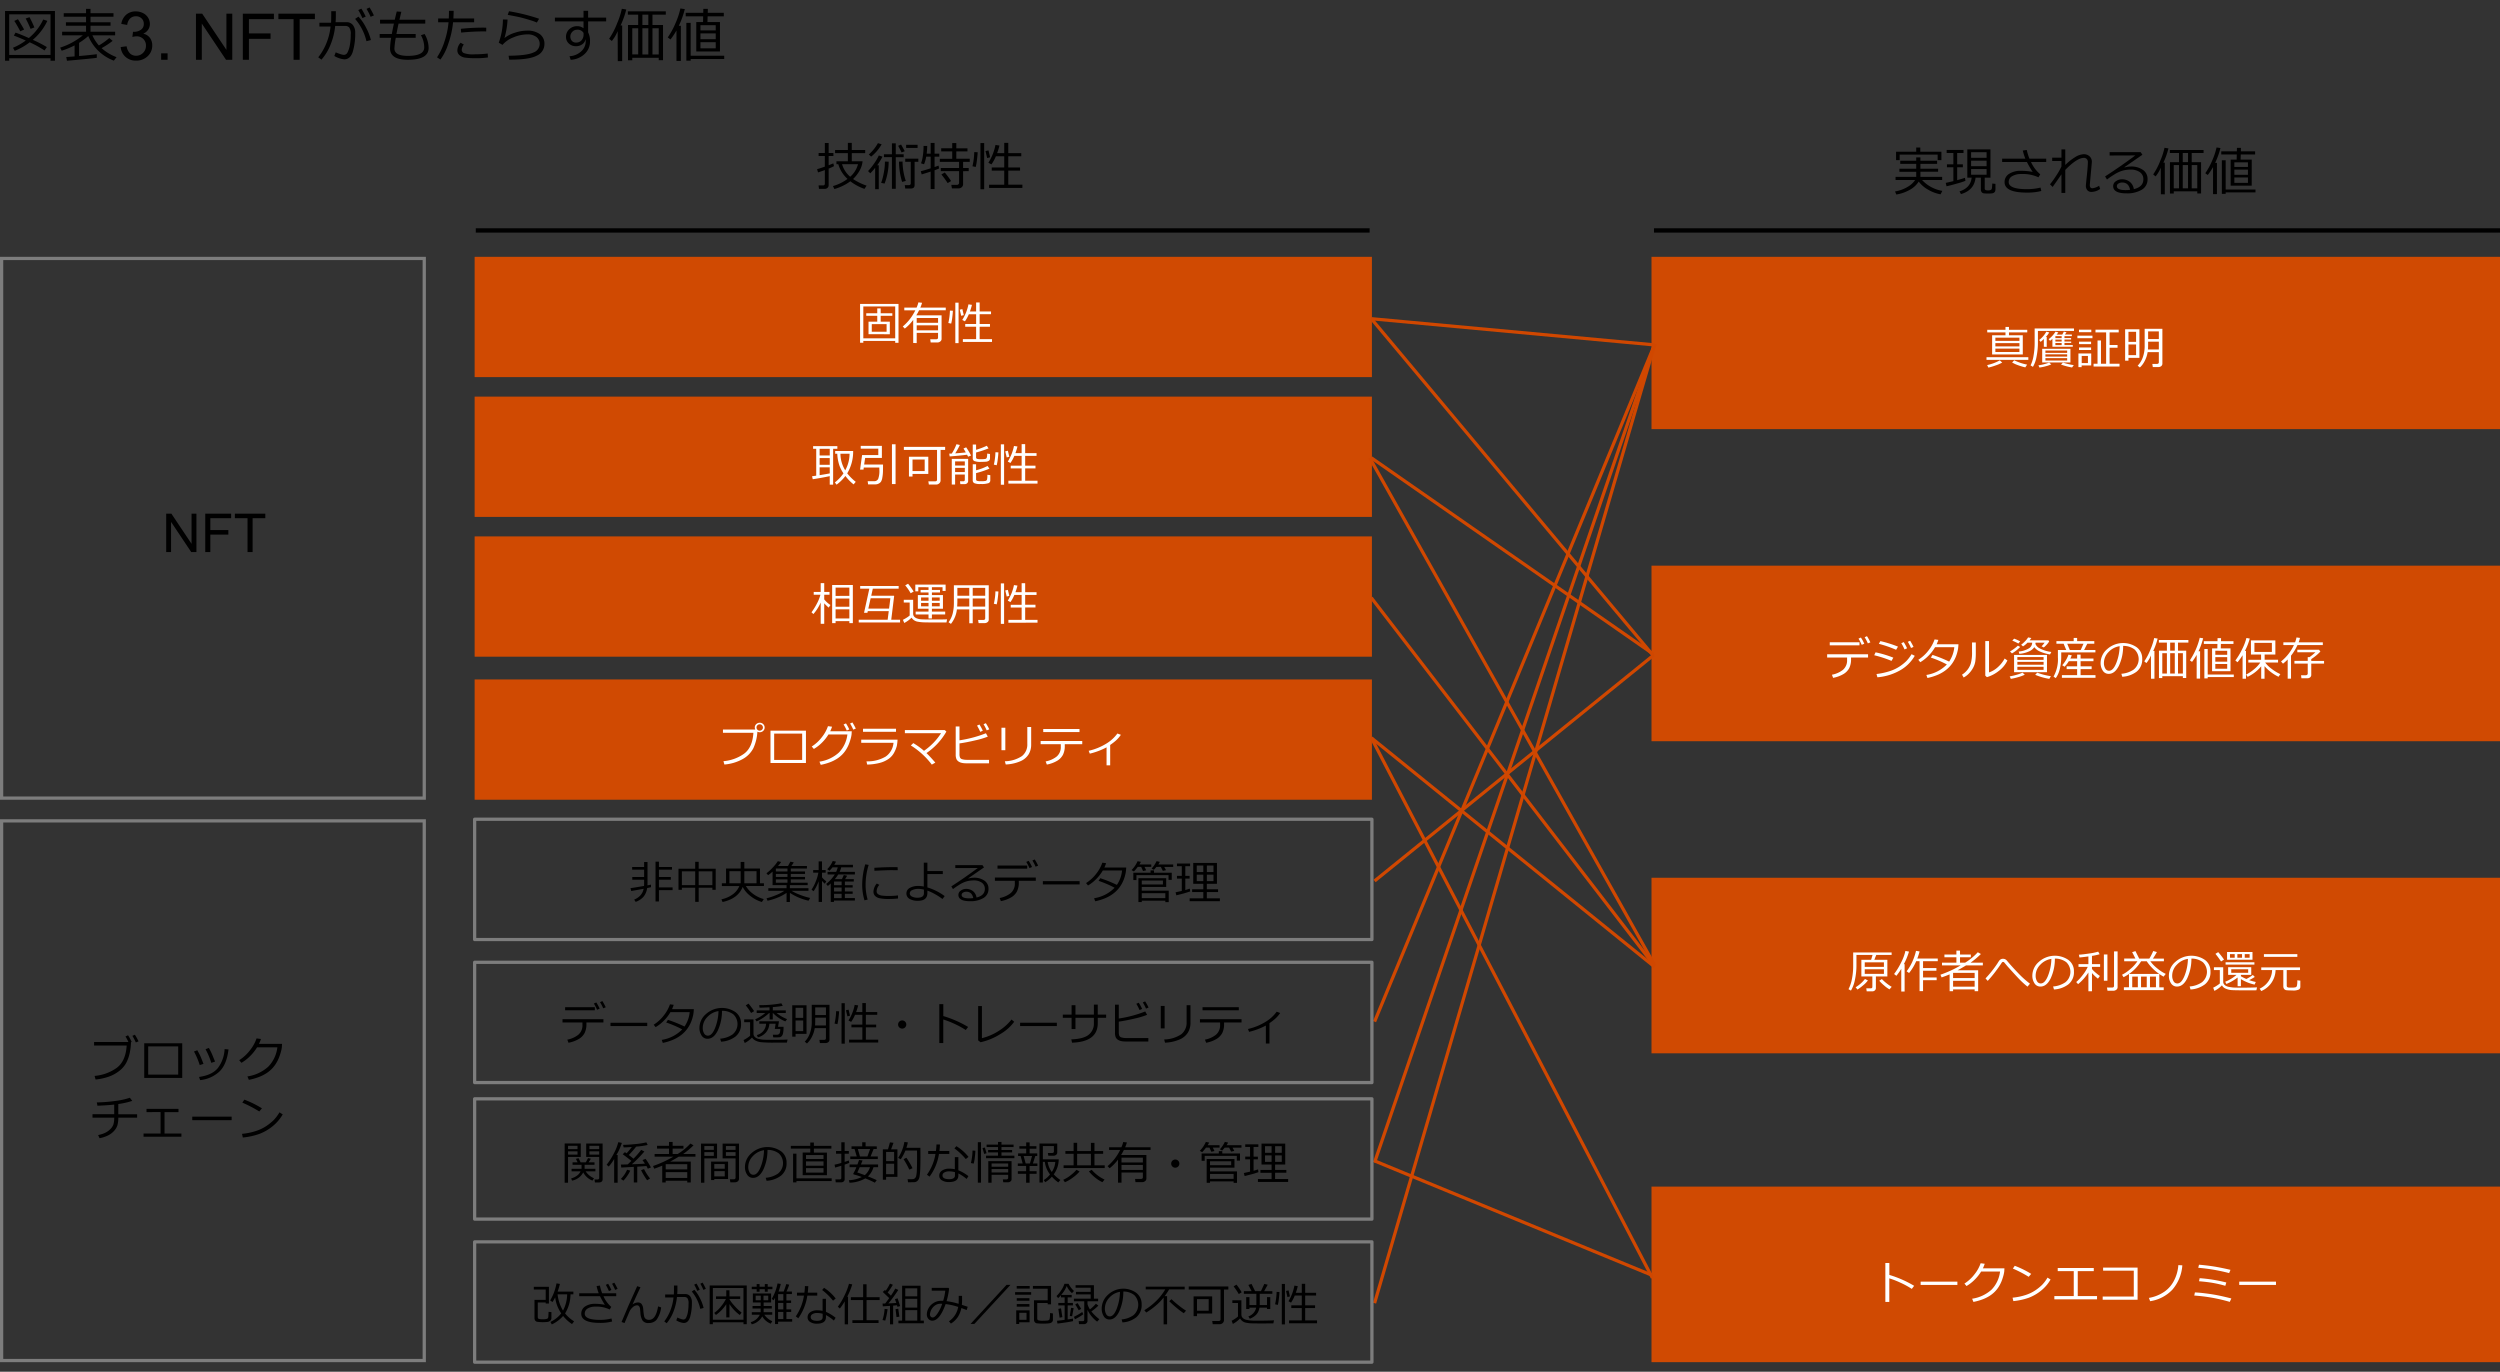 <svg xmlns="http://www.w3.org/2000/svg" viewBox="0 0 769 421.946"><rect x="0" y="0" width="769" height="421.946" fill="#333333" stroke="none"/><defs><style>.cls-1{fill:#7d7d7d;}.cls-2{isolation:isolate;}.cls-3{fill:#d04a02;}.cls-4{fill:#fff;}.cls-5,.cls-6,.cls-7{fill:none;stroke-linejoin:round;}.cls-5{stroke:#d04700;}.cls-6{stroke:#7d7d7d;}.cls-7{stroke:#000;stroke-width:1.333px;}</style></defs><g id="template"><path d="M15.542,17.93H2.833v.756H1.55V3.384H16.9v15.3H15.542ZM2.833,16.9H15.542V4.413H2.833Zm10.855-1.38a31.932,31.932,0,0,0-4.553-2.505,19.492,19.492,0,0,1-4.6,2.619l-.545-.94a17.942,17.942,0,0,0,3.929-2.233q-2.092-.931-3.656-1.511l.509-.914q1.407.465,4.1,1.67A16.5,16.5,0,0,0,13.3,6l1.265.422a17.349,17.349,0,0,1-4.482,5.835,38.472,38.472,0,0,1,4.333,2.224ZM6.243,9.633q-1.16-2.17-1.846-3.2l1.117-.527q.517.772,1.907,3.173Zm3.164-.756A35.289,35.289,0,0,0,7.9,5.687l1.177-.4q.879,1.651,1.5,3.155Z"/><path d="M20.6,18.686l-.22-1.151q.913-.052,2.566-.185V13.958A23.977,23.977,0,0,1,18.979,15.6l-.475-.949a21.2,21.2,0,0,0,6.987-3.788H19.11v-1.1h7.357V7.911H20.279V6.847h6.188v-1.7H19.6V4.07h6.864V2.734h1.38V4.07h7.066V5.142H27.847V6.847H34V7.911H27.847V9.765h7.567v1.1h-7a12.279,12.279,0,0,0,2,3.111,19.5,19.5,0,0,0,3.2-2.285l1.029.888a25.7,25.7,0,0,1-3.4,2.232,14.759,14.759,0,0,0,4.615,2.777l-.844,1.064a13.648,13.648,0,0,1-7.858-7.576,18.1,18.1,0,0,1-2.83,2.1v4.061q3.9-.343,5.449-.571v1.107Q29.122,17.938,20.6,18.686Z"/><path d="M37.127,14.476l1.819-.242a4.011,4.011,0,0,0,1.067,2.228,2.632,2.632,0,0,0,1.834.682,2.938,2.938,0,0,0,2.168-.89,3,3,0,0,0,.884-2.2,2.789,2.789,0,0,0-.819-2.066A2.825,2.825,0,0,0,42,11.171a5.218,5.218,0,0,0-1.284.2l.2-1.6a2.852,2.852,0,0,0,.293.019A3.745,3.745,0,0,0,43.3,9.19a2.074,2.074,0,0,0,.93-1.869,2.211,2.211,0,0,0-.677-1.657,2.4,2.4,0,0,0-1.748-.658,2.477,2.477,0,0,0-1.769.667,3.35,3.35,0,0,0-.91,2L37.31,7.351a4.667,4.667,0,0,1,1.515-2.835A4.38,4.38,0,0,1,41.767,3.51,4.849,4.849,0,0,1,44,4.031a3.77,3.77,0,0,1,1.562,1.42,3.648,3.648,0,0,1,.54,1.91,3.13,3.13,0,0,1-.516,1.749,3.528,3.528,0,0,1-1.525,1.253A3.434,3.434,0,0,1,46.1,11.621a3.828,3.828,0,0,1,.727,2.39,4.378,4.378,0,0,1-1.414,3.29,4.976,4.976,0,0,1-3.578,1.349A4.656,4.656,0,0,1,38.6,17.488,4.493,4.493,0,0,1,37.127,14.476Z"/><path d="M49.568,18.387V16.405h1.983v1.982Z"/><path d="M60.28,18.387V4.212H62.2l7.445,11.129V4.212h1.8V18.387H69.523L62.078,7.249V18.387Z"/><path d="M74.695,18.387V4.212h9.563V5.885H76.57v4.39h6.653v1.673H76.57v6.439Z"/><path d="M90.3,18.387V5.885H85.63V4.212H96.864V5.885H92.175v12.5Z"/><path d="M103.307,5.028q0,.791-.079,1.8H106.6a2.358,2.358,0,0,1,1.956.892,3.647,3.647,0,0,1,.707,2.333,19.523,19.523,0,0,1-.747,5.871q-.747,2.329-2.62,2.329a7.291,7.291,0,0,1-3.058-1.037l.43-1.116a11.2,11.2,0,0,0,1.324.5,4.6,4.6,0,0,0,1.164.277,1.264,1.264,0,0,0,1.147-.759,7.64,7.64,0,0,0,.7-2.163,17.161,17.161,0,0,0,.277-3.309,3.381,3.381,0,0,0-.47-2.21,1.693,1.693,0,0,0-1.244-.462h-3.059a20.822,20.822,0,0,1-1.419,5.73,15.784,15.784,0,0,1-2.808,4.641l-.993-.721a17.22,17.22,0,0,0,2.272-3.766,18.651,18.651,0,0,0,1.524-5.7H98.253V6.988h3.577q.061-.615.062-3.542h1.415Zm10.784,7.286-1.371.36a16,16,0,0,0-3.49-6.855l1.029-.7a14.235,14.235,0,0,1,2.311,3.327A16.311,16.311,0,0,1,114.091,12.314Zm-1.6-7.2-1.011.448A21.405,21.405,0,0,0,110.206,3.1l.949-.439A18.773,18.773,0,0,1,112.491,5.116Zm2.523-.361L114,5.168a18.557,18.557,0,0,0-1.257-2.434l.932-.448A22.911,22.911,0,0,1,115.014,4.755Z"/><path d="M127.863,11.62h-6.117a25.149,25.149,0,0,0-.422,3.3q0,2.266,4.122,2.267,5.046,0,5.045-2.61a7.617,7.617,0,0,0-1.011-3.744l1.117-.378a8.546,8.546,0,0,1,1.248,4.28q0,3.655-6.4,3.656-5.466,0-5.467-3.542a23.845,23.845,0,0,1,.343-3.225h-3.533V10.451h3.735q.194-1.125.642-3.191H116.9V6.074h4.527q.184-.844.615-2.54l1.406.088-.58,2.452h7.945V7.26H122.6q-.369,1.653-.651,3.191h5.915Z"/><path d="M139.544,3.323q0,.984-.088,2.355h6.39V6.847h-6.487a27.492,27.492,0,0,1-1.494,6.689,16.561,16.561,0,0,1-2.39,4.781l-1.046-.686a18.88,18.88,0,0,0,2.29-4.856,25.318,25.318,0,0,0,1.252-5.928h-3.2V5.678h3.279q.053-1.134.053-2.355Zm10.547,14.344a23.7,23.7,0,0,1-3.779.237,23.219,23.219,0,0,1-3.16-.167,3.336,3.336,0,0,1-1.806-.765,1.893,1.893,0,0,1-.659-1.459,3.5,3.5,0,0,1,1-2.364l.985.554a2.8,2.8,0,0,0-.642,1.661,1.1,1.1,0,0,0,.594.94,8.148,8.148,0,0,0,3.37.4,32.622,32.622,0,0,0,4.026-.238Zm-.519-9.141-.017,1.151q-.43-.016-.791-.017-3.147,0-6.917.36l-.088-1.16a65.168,65.168,0,0,1,6.794-.36C148.945,8.5,149.285,8.508,149.572,8.526Z"/><path d="M156.63,18.352l-.185-1.2q5.643-.07,7.6-.988a2.838,2.838,0,0,0,1.96-2.563,2.651,2.651,0,0,0-1.024-2.236,4.405,4.405,0,0,0-2.755-.787,11.2,11.2,0,0,0-4.285.91,8.412,8.412,0,0,0-3.371,2.315l-1.151-.668A21.643,21.643,0,0,0,154.7,5.986l1.424.035a25.037,25.037,0,0,1-.949,5.687,9.7,9.7,0,0,1,3.2-1.64,12.093,12.093,0,0,1,3.713-.646,6.44,6.44,0,0,1,3.964,1.073,3.655,3.655,0,0,1,1.415,3.1,3.853,3.853,0,0,1-2.307,3.5q-2.307,1.254-8.126,1.253Zm9.193-12.568-.685,1.151a16.6,16.6,0,0,0-1.929-.7q-1.287-.4-2.7-.774t-4.338-.882l.4-1.117a57.509,57.509,0,0,1,5.748,1.24Q164.866,5.405,165.823,5.784Z"/><path d="M186.451,6.575h-5.546V9.958a5.671,5.671,0,0,1,.58,2.8,5.125,5.125,0,0,1-1.717,3.9,6.643,6.643,0,0,1-4.224,1.735l-.36-1.1a5.72,5.72,0,0,0,3.546-1.451,4.174,4.174,0,0,0,1.437-3.225,4.564,4.564,0,0,0-.035-.589,2.575,2.575,0,0,1-1.028,1.6,3.227,3.227,0,0,1-1.943.584,3.1,3.1,0,0,1-2.171-.812,2.654,2.654,0,0,1-.887-2.044,3.118,3.118,0,0,1,1-2.36,3.427,3.427,0,0,1,2.447-.945,3.144,3.144,0,0,1,1.942.642V6.575h-8.806V5.423h8.806v-2.1h1.415v2.1h5.546Zm-6.943,3.568a2.111,2.111,0,0,0-2.092-.993,1.9,1.9,0,0,0-1.38.642,2.083,2.083,0,0,0-.123,2.786,1.666,1.666,0,0,0,1.292.518,2.136,2.136,0,0,0,1.657-.677,2.627,2.627,0,0,0,.646-1.775Z"/><path d="M190.028,18.8l-.035-9.219a11.355,11.355,0,0,1-1.8,3.032l-.826-.686A22.822,22.822,0,0,0,189.817,7.2a23.324,23.324,0,0,0,1.459-4.5l1.363.219A26.9,26.9,0,0,1,190.89,7.84h.492V18.8Zm12.6-1.01h-8.139v.747h-1.318V7.691H196.3V4.518h-3.173V3.49H204.8V4.518h-4.1V7.691h3.243V18.519h-1.318Zm-8.139-1.046h1.82V8.7h-1.82ZM197.6,7.691h1.828V4.518H197.6Zm0,9.053h1.828V8.7H197.6Zm3.1,0h1.925V8.7H200.7Z"/><path d="M208.081,18.748V9.378a22.154,22.154,0,0,1-1.837,2.76l-.844-.624a24.018,24.018,0,0,0,2.352-4.3,24.135,24.135,0,0,0,1.542-4.61l1.353.2a27.936,27.936,0,0,1-1.836,5.124h.624v10.82Zm6.091-2.927V6.794h2.083l.035-1.766h-5.37V3.947h5.4l.027-1.213h1.388L217.7,3.947h4.94V5.028h-4.975l-.053,1.766h3.85v9.027Zm-3.05,2.847V7.032h1.327V17.148h10.319v.993H212.449v.527Zm9.035-9.325v-1.6h-4.7v1.6Zm-4.7,2.716h4.7V10.266h-4.7Zm0,2.8h4.7V12.982h-4.7Z"/></g><g id="object"><path class="cls-1" d="M130,253V418H1V253H130m1-1H0V419H131V252Z"/><g class="cls-2"><path d="M40.288,320.588a16.622,16.622,0,0,1-.351,3.131,11.9,11.9,0,0,1-1.059,3.116,7.884,7.884,0,0,1-2.124,2.527,11.219,11.219,0,0,1-3.252,1.8,17.086,17.086,0,0,1-4.106.894l-.3-1.106a13.646,13.646,0,0,0,6.7-2.4q2.856-2.025,3.171-6.947H28.936v-1.084H39.5a16.936,16.936,0,0,0-.9-1.707l.791-.358a15.4,15.4,0,0,1,1.113,2.036Zm2.329-.271-.842.344a14.293,14.293,0,0,0-1.054-2.029l.768-.359A17.613,17.613,0,0,1,42.617,320.317Z"/><path d="M56.057,331.567H44.367V320.9h11.69Zm-1.245-1.025v-8.665H45.584v8.665Z"/><path d="M62.59,327.246l-1.15.373a23.32,23.32,0,0,0-1.772-4.182l1.018-.381q.628,1.1.894,1.677T62.59,327.246Zm7.7-4.439q-.549,4.57-2.728,6.738a10.21,10.21,0,0,1-6,2.7l-.329-.974q4.175-.6,5.888-2.879a10.558,10.558,0,0,0,1.97-5.691Zm-4.138,3.735-1.158.389a22.3,22.3,0,0,0-1.771-4.19l1.025-.4a22.849,22.849,0,0,1,1.032,2.062Q65.484,324.931,66.15,326.542Z"/><path d="M80.264,319.592a10.193,10.193,0,0,1-.608,1.5h7.1l-.059,1.018a9.74,9.74,0,0,1-.373,1.707,15.168,15.168,0,0,1-.56,1.633,11.518,11.518,0,0,1-.875,1.7,9.36,9.36,0,0,1-1.308,1.656,9.908,9.908,0,0,1-1.783,1.417,12.838,12.838,0,0,1-2.355,1.139,18.527,18.527,0,0,1-2.9.8l-.432-1.054a12.148,12.148,0,0,0,6.434-3.025,10.274,10.274,0,0,0,2.772-5.925h-6.24a14.219,14.219,0,0,1-2.142,2.691,13.15,13.15,0,0,1-2.669,2.077l-.69-.813a12.885,12.885,0,0,0,3.385-3.139,11.916,11.916,0,0,0,1.955-3.563Z"/><path d="M36.392,343.8a8.663,8.663,0,0,1-.279,2.343,4.63,4.63,0,0,1-1.036,1.733,6.155,6.155,0,0,1-1.915,1.417,10.037,10.037,0,0,1-2.535.82l-.446-.974a8.97,8.97,0,0,0,1.973-.6,5.709,5.709,0,0,0,1.725-1.161,3.762,3.762,0,0,0,1.008-1.513,7.032,7.032,0,0,0,.245-2.065h-6.68v-1.062h6.68v-2.967q-1.949.228-5.163.352l-.184-1.018a48.84,48.84,0,0,0,5.669-.447,22.931,22.931,0,0,0,4.489-.989l.733.96a23.235,23.235,0,0,1-4.284.967l-.007,3.142h5.793V343.8Z"/><path d="M55.8,349.655H44.155v-.989h5.238v-6.584H45.07v-.989H54.9v.989H50.607v6.584H55.8Z"/><path d="M71.255,344.564H59.141V343.48H71.255Z"/><path d="M86.965,342.785a12.921,12.921,0,0,1-3.194,3.709,14.36,14.36,0,0,1-4.083,2.329A21.47,21.47,0,0,1,74.7,349.9l-.256-1.127a19.813,19.813,0,0,0,4.278-.875,13,13,0,0,0,3.2-1.532,16.339,16.339,0,0,0,2.216-1.779,12.116,12.116,0,0,0,1.823-2.428Zm-6.387-1.861-.827.96a39.148,39.148,0,0,0-5.215-2.717l.63-.916A31.15,31.15,0,0,1,80.578,340.924Z"/></g><path class="cls-1" d="M130,80V245H1V80H130m1-1H0V246H131V79Z"/><g class="cls-2"><path d="M51.121,169.819V158.007h1.6l6.2,9.274v-9.274h1.5v11.812h-1.6l-6.2-9.282v9.282Z"/><path d="M63.134,169.819V158.007H71.1V159.4H64.7v3.658H70.24v1.394H64.7v5.366Z"/><path d="M76.138,169.819V159.4H72.246v-1.394h9.362V159.4H77.7v10.418Z"/></g><g class="cls-2"><path d="M589.429,54.407V52.836h-5.172v-.929h5.172v-1.5h-4.914v-.969h4.914V48.415h1.289v1.023h5.14v.969h-5.14v1.5h5.445v.929h-5.445v1.571h6.687v.961h-6.179a10.911,10.911,0,0,0,6.234,3.343l-.539,1.063a11.63,11.63,0,0,1-3.883-1.461,8.993,8.993,0,0,1-2.836-2.469,7.52,7.52,0,0,1-2.726,2.531,12.344,12.344,0,0,1-4.172,1.461l-.391-.945a11.056,11.056,0,0,0,4.184-1.6,6.558,6.558,0,0,0,2-1.922h-6.024v-.961Zm6.593-5.149v-1.7H584.335v1.7h-1.109V46.665h6.2V45.391h1.258v1.274h6.492v2.593Z"/><path d="M598.749,57.3l-.242-1.054q.884-.173,2.351-.532V51.446h-1.976v-.9h1.976V47.055h-2.07v-.93h5.188v.93H602.03v3.492h1.75v.9h-1.75v3.969q1.578-.423,2.383-.727l.164.93a23.941,23.941,0,0,1-2.648.855Q599.859,57.064,598.749,57.3Zm10.563-2.656h-1.625q-.416,3.876-4.493,5.063l-.445-.836q3.414-1.093,3.727-4.227h-1.329V45.946h7.118v8.7H610.5v3.344a.5.5,0,0,0,.195.422,1.506,1.506,0,0,0,.821.148,1.92,1.92,0,0,0,.867-.14.7.7,0,0,0,.324-.508,10.912,10.912,0,0,0,.113-1.453l.977.093.008,1.266a4.329,4.329,0,0,1-.063.9.9.9,0,0,1-.281.457,1.215,1.215,0,0,1-.559.278,7.485,7.485,0,0,1-1.363.078q-.75,0-1.223-.047a1.071,1.071,0,0,1-.738-.355,1.3,1.3,0,0,1-.265-.872Zm-3-6.1h4.765V46.821h-4.765Zm0,2.578h4.765v-1.7h-4.765Zm4.765.882h-4.765v1.743h4.765Z"/><path d="M627.905,58.75a17.2,17.2,0,0,1-4.429.493q-6.868,0-6.868-3.2a2.919,2.919,0,0,1,1.422-2.582,6.453,6.453,0,0,1,3.586-.925,20.321,20.321,0,0,1,3.633.335,27.167,27.167,0,0,1-1.766-3.039h-7.625V48.813H623a16.839,16.839,0,0,1-.789-2.508l1.219-.18a16.414,16.414,0,0,0,.828,2.688h5.156v1.023h-4.672a10.538,10.538,0,0,0,2.844,3.782l-.57.922a11.381,11.381,0,0,0-5.328-1.008,5.257,5.257,0,0,0-2.719.648A2.017,2.017,0,0,0,617.874,56q0,2.189,5.648,2.188a17.3,17.3,0,0,0,4.149-.492Z"/><path d="M634.1,53.618q-.884,1.32-2.7,3.882l-.82-.8a30.094,30.094,0,0,0,1.973-2.758A19.848,19.848,0,0,0,634.1,51.2V49.516h-2.852V48.493H634.1V45.954h1.179v4.8a15.641,15.641,0,0,1,2.957-2.367,5.491,5.491,0,0,1,2.7-.953,2.561,2.561,0,0,1,1.808.645,2.224,2.224,0,0,1,.707,1.7c0,.062,0,.128-.008.2l-.461,5.11q-.156,1.742-.156,1.843,0,.978.82.977a4.907,4.907,0,0,0,2.04-.766l.32.977a4.81,4.81,0,0,1-2.649.914,1.617,1.617,0,0,1-1.289-.52,2.112,2.112,0,0,1-.453-1.433q0-.266.367-3.719.212-2.038.25-3.523a1.284,1.284,0,0,0-.336-.914,1.178,1.178,0,0,0-.906-.36q-2.109,0-5.711,3.7v7.079H634.1Z"/><path d="M656.366,58.18q2.929-.7,2.93-3.015a2.568,2.568,0,0,0-1.078-2.211,4.8,4.8,0,0,0-2.875-.782,9.357,9.357,0,0,0-2.41.313,10.18,10.18,0,0,0-2.7,1.273,21.2,21.2,0,0,0-2.128,1.469l-.579-.961q4.758-3.07,9.3-6.461l-7.906.031V46.8h9.539l.547.8-5.508,3.813.063.093a6.533,6.533,0,0,1,1.9-.289,6.177,6.177,0,0,1,3.684,1.032,3.312,3.312,0,0,1,1.441,2.851,3.624,3.624,0,0,1-1.765,3.254,8.752,8.752,0,0,1-4.735,1.121q-4.079,0-4.078-2.242a1.775,1.775,0,0,1,.844-1.484,3.118,3.118,0,0,1,1.851-.6,3.81,3.81,0,0,1,2.422.789A3.448,3.448,0,0,1,656.366,58.18Zm-1.148.2q-.453-2.241-2.438-2.242a2.111,2.111,0,0,0-1.136.313.941.941,0,0,0-.5.828q0,1.2,2.765,1.2A10,10,0,0,0,655.218,58.383Z"/><path d="M664.687,59.758l-.032-8.195a10.054,10.054,0,0,1-1.6,2.7l-.735-.609a20.309,20.309,0,0,0,2.18-4.2,20.82,20.82,0,0,0,1.3-4l1.211.2a23.809,23.809,0,0,1-1.555,4.375h.438v9.742Zm11.195-.9h-7.235v.664h-1.171V49.883h2.789v-2.82h-2.821v-.914h10.375v.914h-3.648v2.82h2.883v9.625h-1.172Zm-7.235-.93h1.618V50.782h-1.618Zm2.766-8.047h1.625v-2.82h-1.625Zm0,8.047h1.625V50.782h-1.625Zm2.758,0h1.711V50.782h-1.711Z"/><path d="M680.733,59.711V51.383a19.744,19.744,0,0,1-1.632,2.453l-.75-.554a21.453,21.453,0,0,0,2.089-3.824,21.362,21.362,0,0,0,1.372-4.1l1.2.18a24.774,24.774,0,0,1-1.633,4.554h.555v9.617Zm5.414-2.6V49.086H688l.031-1.57h-4.773v-.961h4.8l.023-1.078h1.235l-.032,1.078h4.391v.961h-4.422l-.047,1.57h3.422V57.11Zm-2.71,2.531V49.3h1.179V58.29h9.172v.882h-9.172v.469Zm8.031-8.289V49.93h-4.18v1.422Zm-4.18,2.414h4.18V52.172h-4.18Zm0,2.484h4.18V54.586h-4.18Z"/></g><rect class="cls-3" x="508" y="270" width="261" height="54"/><g class="cls-2"><path class="cls-4" d="M575.91,304.943h-1.716l-.13-.93h1.32q.553,0,.554-.458v-3.2h-3.384v-5.127h3.008l.437-1.483h-4.956v2.871a21.353,21.353,0,0,1-.506,4.959,10.358,10.358,0,0,1-1.183,3.134l-.758-.43a11.382,11.382,0,0,0,1.063-3.176,20.65,20.65,0,0,0,.379-4.016v-4.1h11.826v.759h-4.73l-.588,1.483h4.006v5.127h-3.528v3.555a.939.939,0,0,1-.328.748A1.16,1.16,0,0,1,575.91,304.943Zm-4.559-.561-.568-.7a10.489,10.489,0,0,0,2.885-2.557l.9.458a8.244,8.244,0,0,1-1.4,1.453A13.426,13.426,0,0,1,571.351,304.382Zm2.242-6.965h5.9v-1.4h-5.9Zm5.9.738h-5.9v1.4h5.9Zm1.716,6.173a8.974,8.974,0,0,1-1.6-1.149,14.316,14.316,0,0,1-1.562-1.5l.813-.526a12.8,12.8,0,0,0,1.57,1.4,11.274,11.274,0,0,0,1.459.994Z"/><path class="cls-4" d="M584.831,304.991v-6.973a17.184,17.184,0,0,1-1.511,2.147l-.7-.561a20.7,20.7,0,0,0,2.137-3.483,14.849,14.849,0,0,0,1.35-3.613l1.1.2a19.556,19.556,0,0,1-1.579,3.855h.232v8.429Zm5.626-.116v-9.208h-1.032a15.6,15.6,0,0,1-2.195,3.636l-.758-.54a14.018,14.018,0,0,0,1.88-3.213,17.931,17.931,0,0,0,1.018-3.069l1.1.185a20.033,20.033,0,0,1-.711,2.187h6.3v.814H591.53v2.112h4.109v.827H591.53v2.058h4.184v.84H591.53v3.371Z"/><path class="cls-4" d="M607.4,304.348h-6.631v.54h-1.066v-5.181q-1.059.465-2.461.943l-.369-.827a35.331,35.331,0,0,0,6.241-2.871h-5.756v-.827h4.43v-1.662h-3.685v-.854h3.685v-1.2h1.114v1.2h3.323v.854h-3.323v1.662h1.559a18.236,18.236,0,0,0,3.91-3.213l.957.54a24.2,24.2,0,0,1-3.028,2.556l-.157.117h3.78v.827h-5.161q-1.449.9-2.625,1.51h6.343v6.426H607.4Zm0-3.486v-1.6h-6.631v1.6Zm-6.631,2.632H607.4v-1.8h-6.631Z"/><path class="cls-4" d="M624.418,302.584l-.759.91a26.122,26.122,0,0,1-2.187-1.952q-1.053-1.05-3.951-4.276l-1.04-1.237a.4.4,0,0,0-.314-.137.491.491,0,0,0-.4.2q-.821,1.266-1.986,2.806a35.969,35.969,0,0,1-2.355,2.82l-.684-.758a34.1,34.1,0,0,0,3.63-4.56q.43-.7.622-.94a1.439,1.439,0,0,1,1.155-.543,1.567,1.567,0,0,1,1.2.6q1.324,1.593,3.315,3.678A29.794,29.794,0,0,0,624.418,302.584Z"/><path class="cls-4" d="M631.8,304.362l-.267-.923a7.71,7.71,0,0,0,3.764-1.278,4.112,4.112,0,0,0,.3-6.187,5.613,5.613,0,0,0-3.518-1.107,14.194,14.194,0,0,1-1.319,6.138q-1.243,2.462-3.117,2.461a2.1,2.1,0,0,1-1.83-.987,4.22,4.22,0,0,1-.666-2.41,5.629,5.629,0,0,1,2.024-4.215,7.363,7.363,0,0,1,9.085-.567,4.248,4.248,0,0,1,1.688,3.558,4.735,4.735,0,0,1-1.7,3.931A8,8,0,0,1,631.8,304.362Zm-.793-9.406a5.814,5.814,0,0,0-3.411,1.794,4.76,4.76,0,0,0-1.429,3.374,3.225,3.225,0,0,0,.417,1.691,1.293,1.293,0,0,0,1.162.694q1.28,0,2.229-2.389A15.088,15.088,0,0,0,631.008,294.956Z"/><path class="cls-4" d="M639.218,302.721l-.574-.642a14.165,14.165,0,0,0,2.019-2.195,11.076,11.076,0,0,0,1.528-2.481h-2.843v-.841h3.042V294.2q-1.457.2-2.742.321l-.184-.854q1.428-.1,3.23-.373a17.442,17.442,0,0,0,2.71-.571l.451.8a19.019,19.019,0,0,1-2.365.513v2.529H646v.841H643.49v.663l.014.014a7.941,7.941,0,0,0,1.114,1.1,15.115,15.115,0,0,0,1.313,1.026l-.6.827a12.2,12.2,0,0,1-1.839-1.723v5.606h-1.1v-5.784A14.615,14.615,0,0,1,639.218,302.721Zm7.936-1.046V293.6h1.087v8.08ZM650,304.758h-1.729l-.171-.984h1.545q.629,0,.628-.54V292.652h1.1v10.992a.973.973,0,0,1-.4.807A1.548,1.548,0,0,1,650,304.758Z"/><path class="cls-4" d="M653.307,304.567v-.875h1.565v-4.109h9.317a14.266,14.266,0,0,1-3.855-3.9h-1.723a13.472,13.472,0,0,1-5.407,4.9l-.472-.746a11.818,11.818,0,0,0,2.581-1.774,11.494,11.494,0,0,0,2.164-2.382H653.4v-.827h3.446q-.657-1.34-1-1.969l1.018-.328,1.149,2.3h3.131a17.012,17.012,0,0,0,1.189-2.324l1.128.314a22.156,22.156,0,0,1-1.224,2.01h3.377v.827h-4.17a11,11,0,0,0,2.079,2.15,12.624,12.624,0,0,0,2.666,1.74l-.67.841a11.646,11.646,0,0,1-1.32-.821v4.1h1.361v.875Zm2.57-.875H657.6v-3.281h-1.723Zm2.707,0h1.757v-3.281h-1.757Zm2.748,0h1.839v-3.281h-1.839Z"/><path class="cls-4" d="M673.8,304.362l-.267-.923a7.71,7.71,0,0,0,3.764-1.278,4.112,4.112,0,0,0,.3-6.187,5.613,5.613,0,0,0-3.518-1.107,14.194,14.194,0,0,1-1.319,6.138q-1.243,2.462-3.117,2.461a2.1,2.1,0,0,1-1.83-.987,4.22,4.22,0,0,1-.666-2.41,5.629,5.629,0,0,1,2.024-4.215,7.363,7.363,0,0,1,9.085-.567,4.248,4.248,0,0,1,1.688,3.558,4.735,4.735,0,0,1-1.7,3.931A8,8,0,0,1,673.8,304.362Zm-.793-9.406a5.814,5.814,0,0,0-3.411,1.794,4.76,4.76,0,0,0-1.429,3.374,3.225,3.225,0,0,0,.417,1.691,1.293,1.293,0,0,0,1.162.694q1.28,0,2.229-2.389A15.088,15.088,0,0,0,673.008,294.956Z"/><path class="cls-4" d="M694.069,304.615l-3.493.013q-3.042,0-4.115-.075a5.163,5.163,0,0,1-1.887-.465,2.184,2.184,0,0,1-1.1-1,8.371,8.371,0,0,1-2.318,1.709l-.383-.984a8.362,8.362,0,0,0,1.081-.605,7.229,7.229,0,0,0,.963-.694v-4.129H681v-.854h2.857v4.429a1.316,1.316,0,0,0,.25.8,1.762,1.762,0,0,0,.711.554,3.517,3.517,0,0,0,.922.284c.309.047.639.094.992.14s1.254.068,2.7.068q3.254,0,4.833-.1Zm-10.882-8.866a27.3,27.3,0,0,0-1.716-2.345l.847-.527a22.1,22.1,0,0,1,1.8,2.3Zm1.64,6.911-.355-.67a12.87,12.87,0,0,0,3.493-2.126h-2.591v-2.359h7.109v2.359H689.3v.437a16.1,16.1,0,0,0,1.675.827,11.249,11.249,0,0,0,2-1.237l.6.615a15.91,15.91,0,0,1-1.743.978,15.057,15.057,0,0,0,2.058.574l-.376.8a12.97,12.97,0,0,1-4.211-1.689v2.188h-1.012v-2.673a14.064,14.064,0,0,1-1.784,1.172A11.618,11.618,0,0,1,684.827,302.66Zm-.239-5.954V296h8.866v.711Zm.458-1.5v-2.372h7.82v2.372Zm2.351-.615v-1.1h-1.456v1.1Zm4.143,3.555h-5.209v1.087h5.209Zm-3.329-4.655v1.1h1.442v-1.1Zm3.773,0h-1.5v1.1h1.5Z"/><path class="cls-4" d="M695.56,304.847l-.486-.738a6.719,6.719,0,0,0,2.7-2.263,6.38,6.38,0,0,0,1.128-3.452H695.56v-.827h11.928v.827H703.4v4.785a.574.574,0,0,0,.148.427.808.808,0,0,0,.533.168c.257.014.514.02.769.02a5.661,5.661,0,0,0,1.165-.085.671.671,0,0,0,.5-.417,6.6,6.6,0,0,0,.132-1.753l.937.109v1.873a.976.976,0,0,1-.427.851,4.171,4.171,0,0,1-2,.3c-.186,0-.533-.01-1.039-.03a7.878,7.878,0,0,1-.947-.072,1.069,1.069,0,0,1-.707-.6,1.464,1.464,0,0,1-.116-.605v-4.97h-2.379A7.193,7.193,0,0,1,695.56,304.847Zm.82-10.52v-.841h10.281v.841Z"/></g><rect class="cls-3" x="508" y="79" width="261" height="53"/><g class="cls-2"><path class="cls-4" d="M611.047,110.7v-.828h12.865v.828Zm.581,2.372-.383-.773a14.222,14.222,0,0,0,3.9-1.456l.731.684a11.057,11.057,0,0,1-2.01.878A18.279,18.279,0,0,1,611.628,113.075Zm1.148-4.047v-5.906h4.109v-.875h-5.613v-.8h5.613v-.882h1.073v.882h5.626v.8h-5.626v.875h4.252v5.906Zm8.4-5.168h-7.4v.984h7.4Zm0,1.7h-7.4v1h7.4Zm0,1.682h-7.4v1.032h7.4ZM622.982,113a16.444,16.444,0,0,1-2.17-.64,10.327,10.327,0,0,1-1.883-.858l.642-.683a15.632,15.632,0,0,0,3.972,1.34Z"/><path class="cls-4" d="M626.865,101.789v3.438a21.873,21.873,0,0,1-.434,4.536,9.39,9.39,0,0,1-1.1,3.079l-.731-.444a10.171,10.171,0,0,0,.909-2.936,21.915,21.915,0,0,0,.349-3.948V101.03H637.96v.759Zm.458,11.265-.3-.683a14.95,14.95,0,0,0,3.289-.834l.669.546a10.688,10.688,0,0,1-1.715.582A13.135,13.135,0,0,1,627.323,113.054Zm1.361-6.371v-2.42a8.163,8.163,0,0,1-1,.9l-.438-.588a7.815,7.815,0,0,0,2.2-2.557l.9.246a7.334,7.334,0,0,1-1.046,1.381h.273v3.042Zm-.506,4.813v-4.211h8.688V111.5Zm.991-2.954h6.692v-.717h-6.692Zm0,1.142h6.692V109h-6.692Zm6.692.485h-6.692v.725h6.692Zm-4.539-3.513v-2.427q-.471.417-.731.6l-.424-.5A8.257,8.257,0,0,0,632.279,102l.868.26a6.184,6.184,0,0,1-.54.657h1.75q.336-.59.479-.917l.827.212-.513.7H637.3v.485h-2.27v.6h2.044v.452h-2.044v.6h2.071v.444h-2.071v.657h2.557v.5Zm.916-3.254v.6h1.928v-.6Zm0,1.053v.6h1.928v-.6Zm0,1.045v.657h1.928V105.5Zm5.127,7.541a19.859,19.859,0,0,1-3.4-.9l.6-.6a21.362,21.362,0,0,0,3.33.772Z"/><path class="cls-4" d="M639.006,104.038v-.78h4.635v.78Zm1.3,8.374v.512h-.985v-4.2h3.938v3.685Zm-.814-10.227V101.4h3.794v.786Zm.014,3.671V105.1h3.712v.759Zm0,1.8v-.786h3.712v.786Zm2.741,1.825h-1.914v2.188h1.914Zm1.73,3.274v-.875H645.2v-7.15h1.06v7.15h1.586V102.24H644.57V101.4h7.144v.841h-2.8v3.883h2.447v.834h-2.447v4.921h3.056v.875Z"/><path class="cls-4" d="M654.715,110.081v.861h-1.026v-9.659h4.4v8.8Zm2.345-8.012h-2.345v3.09h2.345Zm-2.345,3.889v3.282h2.345v-3.282Zm9.215,6.953H662.2l-.143-.971h1.4q.6,0,.6-.526v-3.09h-3.446a8.747,8.747,0,0,1-.865,2.649,7.088,7.088,0,0,1-1.52,2.068l-.684-.561a6.8,6.8,0,0,0,1.515-2.382,10.258,10.258,0,0,0,.638-3.873v-5.079h5.455v10.691a.967.967,0,0,1-.351.78A1.323,1.323,0,0,1,663.93,112.911Zm.13-5.414v-2.4h-3.3v1q0,.855-.048,1.4Zm0-3.2v-2.351h-3.3V104.3Z"/></g><rect class="cls-3" x="508" y="174" width="261" height="54"/><g class="cls-2"><path class="cls-4" d="M569.382,202.712a6.051,6.051,0,0,1-.568,2.82,4.762,4.762,0,0,1-1.8,1.829,9.924,9.924,0,0,1-3.149,1.148l-.362-.964a7.716,7.716,0,0,0,3.4-1.514,3.776,3.776,0,0,0,1.258-3.066v-.711h-6.132v-1h12.585v1h-5.236Zm2.591-4.2h-9.14v-.95h9.14Zm1.483-.506-.786.349a15.288,15.288,0,0,0-.991-1.914l.738-.335A14.51,14.51,0,0,1,573.456,198.009Zm1.873-.417-.779.322a13.348,13.348,0,0,0-.985-1.894l.718-.335A16.929,16.929,0,0,1,575.329,197.592Z"/><path class="cls-4" d="M582.391,202.3l-.561.992a35.659,35.659,0,0,0-5.325-1.737l.424-.9A32.838,32.838,0,0,1,582.391,202.3Zm6.589-.574a12.019,12.019,0,0,1-4.584,4.512,16.954,16.954,0,0,1-6.907,2.1l-.28-1.012a20.669,20.669,0,0,0,4.129-.9,12.486,12.486,0,0,0,3.028-1.452,14.6,14.6,0,0,0,1.989-1.59A12.087,12.087,0,0,0,588,201.229Zm-5.161-2.816-.574.97a35.362,35.362,0,0,0-5.311-1.838l.464-.834q.965.191,2.561.683T583.819,198.905Zm2.8.506-.786.348a15.359,15.359,0,0,0-.991-1.914l.745-.335A14.121,14.121,0,0,1,586.615,199.411Zm1.989-.417-.786.321a13.143,13.143,0,0,0-.977-1.894l.711-.335A16.61,16.61,0,0,1,588.6,198.994Z"/><path class="cls-4" d="M596.233,196.833a10.34,10.34,0,0,1-.519,1.334h6.706a13.98,13.98,0,0,1-.13,1.435,12.125,12.125,0,0,1-.667,2.389,10.254,10.254,0,0,1-1.162,2.136,9.376,9.376,0,0,1-1.818,1.908,11.191,11.191,0,0,1-2.546,1.514,16.436,16.436,0,0,1-3.22,1l-.328-.936a11.123,11.123,0,0,0,6.3-3.227,33.3,33.3,0,0,0-4.929-2.119l.533-.813a40.027,40.027,0,0,1,5.1,2.057,9.47,9.47,0,0,0,1.592-4.436h-5.919a12.763,12.763,0,0,1-2.1,2.707,12.053,12.053,0,0,1-2.457,1.914l-.6-.745a12.127,12.127,0,0,0,3.168-2.916,11.4,11.4,0,0,0,1.843-3.353Z"/><path class="cls-4" d="M607.759,200.73a19.386,19.386,0,0,1-.144,2.628,6.127,6.127,0,0,1-.652,1.99,7.8,7.8,0,0,1-1.282,1.78,6.441,6.441,0,0,1-1.661,1.272l-.506-.868a6.625,6.625,0,0,0,1.579-1.388,6.114,6.114,0,0,0,1.114-2.037,12.3,12.3,0,0,0,.39-3.6V197.62h1.162Zm9.727,2.434a8.7,8.7,0,0,1-2.7,3.25,10.839,10.839,0,0,1-3.613,1.877l-.5-.465V197.182h1.148v9.652a7.5,7.5,0,0,0,2.451-1.387,9.814,9.814,0,0,0,2.362-2.885Z"/><path class="cls-4" d="M618.532,208.817l-.348-.759a17.751,17.751,0,0,0,2.1-.492,11.227,11.227,0,0,0,1.843-.663l.7.642a12.547,12.547,0,0,1-2.064.756A17.607,17.607,0,0,1,618.532,208.817Zm.356-7.827-.616-.595a13.785,13.785,0,0,0,2.441-1.8l.7.41A11.733,11.733,0,0,1,618.888,200.99Zm1.955-3.042a14.886,14.886,0,0,0-1.86-.882l.561-.615a12.648,12.648,0,0,1,1.873.841Zm-1.313,8.825v-5.325h10.124v5.325Zm1.012-3.794h8.066v-.861h-8.066Zm0,1.5h8.066v-.882h-8.066Zm8.066.629h-8.066v.943h8.066Zm-2.467-7.424q-.021.211-.048.369a2.673,2.673,0,0,0,1.3,1.374,10.589,10.589,0,0,0,3.6,1.115l-.41.765a12.891,12.891,0,0,1-3.2-.943,4.23,4.23,0,0,1-1.63-1.3,3.765,3.765,0,0,1-1.866,1.408,8.318,8.318,0,0,1-2.755.636l-.185-.7a7.023,7.023,0,0,0,3.049-.923,2.06,2.06,0,0,0,1.1-1.75v-.055h-1.436a6.755,6.755,0,0,1-1.374,1.142l-.588-.486a10.559,10.559,0,0,0,1.254-1.134,5.97,5.97,0,0,0,.893-1.135l1,.184q-.308.445-.54.725h5.8l.225.349a8.557,8.557,0,0,1-1.654,1.839l-.691-.356a8.392,8.392,0,0,0,.944-1.128Zm4.224,11.136a19.213,19.213,0,0,1-4.341-1.244l.629-.67a19.589,19.589,0,0,0,4.211,1.087Z"/><path class="cls-4" d="M634.036,200.682v1.183a15.85,15.85,0,0,1-.454,3.968,7.688,7.688,0,0,1-1.228,2.758l-.69-.471a10.824,10.824,0,0,0,1.347-5.941v-2.242h2.563l-.806-1.928h-2.215v-.8h5.311v-.984h1.06v.984h5.284v.8h-2.16l-.978,1.928h3.48v.745Zm.205,7.807v-.827h4.683v-1.839H635.7v-.862h3.227v-1.586h-2.55a9.831,9.831,0,0,1-1.319,1.716l-.718-.471a9.911,9.911,0,0,0,1.928-3.254l1.011.212a9.2,9.2,0,0,1-.437.984h2.085v-1.21h1.066v1.21h3.958v.813H639.99v1.586h3.4v.862h-3.4v1.839h4.587v.827Zm2.427-8.552h3.363l.855-1.928h-5.011Z"/><path class="cls-4" d="M652.8,208.174l-.267-.923a7.7,7.7,0,0,0,3.763-1.278,4.109,4.109,0,0,0,.3-6.186,5.6,5.6,0,0,0-3.517-1.108,14.2,14.2,0,0,1-1.319,6.139q-1.243,2.46-3.117,2.461a2.092,2.092,0,0,1-1.829-.988,4.205,4.205,0,0,1-.667-2.41,5.627,5.627,0,0,1,2.024-4.214,7.36,7.36,0,0,1,9.085-.567,4.248,4.248,0,0,1,1.688,3.558,4.733,4.733,0,0,1-1.7,3.93A7.993,7.993,0,0,1,652.8,208.174Zm-.793-9.406a5.825,5.825,0,0,0-3.411,1.794,4.761,4.761,0,0,0-1.429,3.374,3.226,3.226,0,0,0,.417,1.692,1.294,1.294,0,0,0,1.162.694q1.28,0,2.229-2.389A15.094,15.094,0,0,0,652.008,198.768Z"/><path class="cls-4" d="M661.653,208.776l-.027-7.171a8.812,8.812,0,0,1-1.4,2.358l-.643-.533a17.848,17.848,0,0,0,1.907-3.674,18.173,18.173,0,0,0,1.135-3.5l1.06.171a20.864,20.864,0,0,1-1.361,3.828h.383v8.525Zm9.8-.786h-6.33v.581h-1.025v-8.436h2.44v-2.468h-2.468v-.8h9.079v.8h-3.193v2.468h2.523v8.422h-1.026Zm-6.33-.814h1.415v-6.255h-1.415Zm2.42-7.041h1.422v-2.468h-1.422Zm0,7.041h1.422v-6.255h-1.422Zm2.413,0h1.5v-6.255h-1.5Z"/><path class="cls-4" d="M675.694,208.735v-7.287a17.417,17.417,0,0,1-1.428,2.146l-.657-.485a21.443,21.443,0,0,0,3.029-6.932l1.052.157a21.73,21.73,0,0,1-1.428,3.986h.485v8.415Zm4.738-2.277v-7.02h1.62l.027-1.374H677.9v-.841h4.2l.02-.943h1.08l-.027.943h3.842v.841h-3.869l-.042,1.374h3v7.02Zm-2.372,2.215v-9.05h1.032v7.868h8.025v.772h-8.025v.41Zm7.027-7.253v-1.244H681.43v1.244Zm-3.657,2.113h3.657v-1.395H681.43Zm0,2.174h3.657V204.25H681.43Z"/><path class="cls-4" d="M689.817,208.776v-7.233a15.724,15.724,0,0,1-1.558,2.161l-.67-.54a20.112,20.112,0,0,0,2.02-3.326,16.875,16.875,0,0,0,1.391-3.6l1.025.184a18.328,18.328,0,0,1-1.5,3.815h.342v8.538Zm1.538-.574-.437-.711a12.906,12.906,0,0,0,2.561-1.737,9.557,9.557,0,0,0,1.793-1.962h-3.684v-.847h3.924v-1.613h-3.124v-4.355H699.9v4.355h-3.3v1.613h4.129v.847h-3.965a9.044,9.044,0,0,0,1.921,1.887,13.2,13.2,0,0,0,2.754,1.682l-.567.813a12.724,12.724,0,0,1-2.348-1.442,11.365,11.365,0,0,1-1.952-1.832v3.876h-1.025v-3.821A12.1,12.1,0,0,1,691.355,208.2Zm7.472-10.452h-5.366v2.782h5.366Z"/><path class="cls-4" d="M714.5,198.419h-7.793a15.9,15.9,0,0,1-1.989,3.268v7.075h-1.026v-5.906a13.267,13.267,0,0,1-1.442,1.292l-.6-.684a14.06,14.06,0,0,0,3.965-5.045h-3.254v-.84h3.6a8.869,8.869,0,0,0,.444-1.5l1.067.143a8.186,8.186,0,0,1-.4,1.354H714.5Zm.383,5.715h-3.938v3.473a.916.916,0,0,1-.345.738,1.188,1.188,0,0,1-.783.287h-1.9l-.116-.929h1.469a.632.632,0,0,0,.408-.147.442.442,0,0,0,.18-.352v-3.07h-4.094v-.841h4.094v-1.155h.547a16.03,16.03,0,0,0,1.812-1.5h-5.558v-.772h6.672l.424.547a14.8,14.8,0,0,1-2.81,2.324v.56h3.938Z"/></g><rect class="cls-3" x="146" y="79" width="276" height="37"/><g class="cls-2"><path class="cls-4" d="M275.367,104.881h-9.809v.554h-1V93.486h11.826v11.949h-1.019Zm-9.809-.813h9.809v-9.8h-9.809Zm1.6-1.258V98.941h2.687v-1.8H266.46v-.786h3.384v-1.5H270.9v1.5h3.582v.786H270.9v1.8h2.81v3.869Zm1-.772h4.56V99.7h-4.56Z"/><path class="cls-4" d="M288.547,102.386h-6.569v3.131H280.9V98.408a13.387,13.387,0,0,1-2.584,2.666l-.629-.643a15.889,15.889,0,0,0,2-2.03,16.184,16.184,0,0,0,1.873-2.953h-3.4v-.827h3.787a9.827,9.827,0,0,0,.554-1.614l1.128.13a10.651,10.651,0,0,1-.533,1.484h7.82v.827h-8.21q-.4.821-.855,1.558h7.78v7.281a.941.941,0,0,1-.39.738,1.332,1.332,0,0,1-.868.321h-2.1l-.13-.991h1.812q.588,0,.588-.513Zm0-3.083V97.82h-6.569V99.3Zm-6.569,2.3h6.569v-1.538h-6.569Z"/><path class="cls-4" d="M292.587,99.542l-.882-.184a18.591,18.591,0,0,0,.485-3.815l.916.035q-.027.786-.187,2.068A14.384,14.384,0,0,1,292.587,99.542Zm1.271,6V93.1h1v12.441Zm1.805-8.4-.444-1.88.8-.184.444,1.852Zm.513,8.046v-.875h4.081v-3.8H296.9v-.841h3.357V96.658h-2.242a11.313,11.313,0,0,1-1.2,2.187l-.827-.43a14.064,14.064,0,0,0,1.907-4.8l1.074.157a15.291,15.291,0,0,1-.629,2.044h1.914V93.048h1.087v2.769h3.5v.841h-3.5v3.014h3.172v.841h-3.172v3.8h3.8v.875Z"/></g><rect class="cls-3" x="146" y="122" width="276" height="37"/><g class="cls-2"><path class="cls-4" d="M255.229,146.464q-2.448.521-5.23.951l-.2-.923q.417-.048,1.271-.178v-8.265h-.957v-.827h7.458v.827h-1.3v11.04h-1.045Zm-3.111-8.415v2.058h3.111v-2.058Zm0,2.844v2.071h3.111v-2.071Zm0,5.264q1.858-.294,3.111-.54V143.75h-3.111Zm8.49-.554a15.63,15.63,0,0,0,2.619,2.611l-.657.786a13.671,13.671,0,0,1-2.522-2.59,13.3,13.3,0,0,1-2.721,2.679l-.526-.7a12.606,12.606,0,0,0,2.652-2.789,10.365,10.365,0,0,1-1.258-2.43,12.9,12.9,0,0,1-.649-3.606h-.65v-.841h5.531A12.9,12.9,0,0,1,260.608,145.6Zm-.615-.923a10.731,10.731,0,0,0,1.333-5.12h-2.809A9.956,9.956,0,0,0,259.993,144.68Z"/><path class="cls-4" d="M267.027,148.994l-.13-.971h1.928a1.327,1.327,0,0,0,1.309-.721,7.068,7.068,0,0,0,.359-2.765q0-.109-.014-.725h-4.785l-.082.643h-1.059l.629-4.485h4.983v-1.955h-5.407v-.861h6.508v3.7h-5.141l-.314,2.044h5.81q0,1.553-.027,2.324a12.03,12.03,0,0,1-.189,1.675,3.426,3.426,0,0,1-.4,1.248,1.943,1.943,0,0,1-.707.6,2.23,2.23,0,0,1-1.067.253Zm7.335-.1V136.655h1.115V148.9Z"/><path class="cls-4" d="M288.014,149.042h-2.3l-.157-.985h2.057q.615,0,.615-.513v-9.153h-10.2v-.943h12.695v.943h-1.4V147.8a1.13,1.13,0,0,1-.407.875A1.325,1.325,0,0,1,288.014,149.042Zm-7.322-3.268v.8h-1.1V140.49h5.954v5.284Zm3.74-4.43h-3.74V144.9h3.74Z"/><path class="cls-4" d="M292.122,140.4l-.13-.861.779-.028a14.948,14.948,0,0,0,1.436-2.871l1.053.233a22.546,22.546,0,0,1-1.436,2.577q1.916-.13,3.254-.287-.417-.753-.718-1.2l.841-.369a25.246,25.246,0,0,1,1.5,2.529l-.916.356-.321-.608Q295.54,140.14,292.122,140.4Zm4.655,5.564H293.79v3.083h-1.025v-7.9H297.8v6.815a.89.89,0,0,1-.3.68,1.079,1.079,0,0,1-.769.277H295.4l-.109-.875h.984q.5,0,.5-.471Zm0-2.768v-1.272H293.79V143.2Zm-2.987,2.01h2.987v-1.286H293.79Zm5.428-8.477h1.025v1.641a23.9,23.9,0,0,0,3.3-1.258l.54.813a33.6,33.6,0,0,1-3.842,1.265v1.463a.471.471,0,0,0,.26.471,3.959,3.959,0,0,0,1.3.124,7.659,7.659,0,0,0,1.207-.069.616.616,0,0,0,.515-.386,4.191,4.191,0,0,0,.123-1.268l.882.116v1.34a.89.89,0,0,1-.344.745,2.029,2.029,0,0,1-1.116.308c-.511.027-.955.041-1.329.041a5.09,5.09,0,0,1-2.051-.26.918.918,0,0,1-.471-.875Zm0,6.084h1.025v1.839a15.8,15.8,0,0,0,3.528-1.326l.587.827a28.158,28.158,0,0,1-4.115,1.374v1.88a.488.488,0,0,0,.256.482,3.819,3.819,0,0,0,1.282.126,5.671,5.671,0,0,0,1.46-.109.623.623,0,0,0,.383-.462,6.808,6.808,0,0,0,.092-1.4l.9.109v1.6a.9.9,0,0,1-.5.847,6.61,6.61,0,0,1-2.474.274,4.208,4.208,0,0,1-2.031-.294,1.014,1.014,0,0,1-.4-.869Z"/><path class="cls-4" d="M306.587,143.108l-.882-.185a18.58,18.58,0,0,0,.485-3.814l.916.034q-.027.786-.187,2.068A14.406,14.406,0,0,1,306.587,143.108Zm1.271,6V136.668h1V149.11Zm1.805-8.4-.444-1.879.8-.185.444,1.853Zm.513,8.046v-.875h4.081v-3.8H310.9v-.841h3.357v-3.015h-2.242a11.352,11.352,0,0,1-1.2,2.188l-.827-.431a14.042,14.042,0,0,0,1.907-4.8l1.074.157a15.2,15.2,0,0,1-.629,2.044h1.914v-2.768h1.087v2.768h3.5v.841h-3.5v3.015h3.172v.841h-3.172v3.8h3.8v.875Z"/></g><rect class="cls-3" x="146" y="165" width="276" height="37"/><g class="cls-2"><path class="cls-4" d="M252.446,185.341a13.506,13.506,0,0,1-2.242,3.541l-.588-.54a18.673,18.673,0,0,0,1.668-2.69,12.144,12.144,0,0,0,1.08-2.71H250.3v-.855h2.146v-2.713h1.087v2.713h1.627v.855h-1.627v1.429a8.156,8.156,0,0,0,1.914,1.729l-.56.8a15.354,15.354,0,0,1-1.354-1.319v6.3h-1.087Zm8.819,5.715h-4.239v.622h-1.059V179.941h6.371v11.737h-1.073Zm0-7.759v-2.543h-4.239V183.3Zm-4.239,3.343h4.239v-2.529h-4.239Zm0,3.6h4.239v-2.8h-4.239Z"/><path class="cls-4" d="M264.143,191.473v-.841h8.9l.335-2.645h-6.446l-.117.519h-1.039l1.634-7.43h-2.823v-.814h11.84v.814h-7.95l-.486,2.174h6.98l.068.082-.895,7.3h2.713v.841Zm9.337-4.265.4-3.186h-6.071l-.71,3.186Z"/><path class="cls-4" d="M291.322,190.5l-.184.97h-4.375q-2.229-.006-2.991-.054a13.839,13.839,0,0,1-1.644-.212,2.749,2.749,0,0,1-1.73-1.217,8.951,8.951,0,0,1-2.242,1.641l-.424-.971a11.736,11.736,0,0,0,1.122-.636,6.966,6.966,0,0,0,.963-.69v-4H278v-.841h2.885v4.265a1.4,1.4,0,0,0,.263.845,1.972,1.972,0,0,0,.837.6,4.342,4.342,0,0,0,1.4.3q.825.057,3.5.058Q290.092,190.564,291.322,190.5Zm-10.281-8.538-.923.526a14.273,14.273,0,0,0-1.675-2.427l.875-.513A21.231,21.231,0,0,1,281.041,181.958Zm.615,7.041v-.875h3.958v-.882h-3.288v-4.2h3.288v-.8h-2.44v-.787h2.44v-.827H282.47v1.258h-.923v-2.057h9.324v1.941h-.943v-1.142h-3.275v.827h2.489v.787h-2.489v.8h3.4v4.2h-3.4v.882h4.088V189h-4.088v1.244h-1.039V189Zm1.661-4.225h2.3v-1h-2.3Zm2.3.684h-2.3V186.5h2.3Zm1.039-.684h2.4v-1h-2.4Zm2.4.684h-2.4V186.5h2.4Z"/><path class="cls-4" d="M303.053,187.447h-3.842v4.259h-1.06v-4.259h-3.807a8.652,8.652,0,0,1-1.832,4.457l-.739-.5a7.712,7.712,0,0,0,1.272-2.683,13.44,13.44,0,0,0,.369-3.3v-5.4H304.14V190.66a.891.891,0,0,1-.379.711,1.36,1.36,0,0,1-.865.3h-1.874l-.157-.97h1.545q.643,0,.643-.54Zm-8.634-.868h3.732v-2.5h-3.664v1.141Q294.487,185.418,294.419,186.579Zm3.732-5.756h-3.664v2.427h3.664Zm4.9,2.427v-2.427h-3.842v2.427Zm-3.842,3.329h3.842v-2.5h-3.842Z"/><path class="cls-4" d="M306.587,185.9l-.882-.185a18.57,18.57,0,0,0,.485-3.814l.916.034q-.027.786-.187,2.068A14.374,14.374,0,0,1,306.587,185.9Zm1.271,6V179.456h1V191.9Zm1.805-8.4-.444-1.88.8-.185.444,1.853Zm.513,8.046v-.875h4.081v-3.8H310.9v-.841h3.357V183.01h-2.242a11.352,11.352,0,0,1-1.2,2.188l-.827-.431a14.042,14.042,0,0,0,1.907-4.8l1.074.157a15.2,15.2,0,0,1-.629,2.044h1.914V179.4h1.087v2.768h3.5v.841h-3.5v3.015h3.172v.841h-3.172v3.8h3.8v.875Z"/></g><rect class="cls-3" x="146" y="209" width="276" height="37"/><g class="cls-2"><path class="cls-4" d="M232.971,225.071a14,14,0,0,1-1.242,5.093,8.061,8.061,0,0,1-3.27,3.322,13.819,13.819,0,0,1-5.64,1.681l-.28-1.032a12.7,12.7,0,0,0,6.245-2.228q2.668-1.887,2.963-6.494h-9.365V224.4h9.932a1.524,1.524,0,0,1-.143-.636,1.342,1.342,0,0,1,.441-1.018,1.582,1.582,0,0,1,1.1-.431,1.462,1.462,0,0,1,1.05.417,1.444,1.444,0,0,1,.447,1.053,1.359,1.359,0,0,1-.437,1.025,1.537,1.537,0,0,1-1.06.431A1.571,1.571,0,0,1,232.971,225.071Zm.711-.315a.981.981,0,0,0,.694-.28.907.907,0,0,0,.3-.684.966.966,0,0,0-.291-.7.973.973,0,0,0-1.391,0,.935.935,0,0,0-.294.687,1,1,0,0,0,.985.984Z"/><path class="cls-4" d="M247.907,234.709H237v-9.953h10.91Zm-1.162-.957v-8.086h-8.613v8.086Z"/><path class="cls-4" d="M255.939,223.533a9.379,9.379,0,0,1-.567,1.4H262l-.055.95a9.206,9.206,0,0,1-.348,1.593,14.389,14.389,0,0,1-.523,1.524,10.758,10.758,0,0,1-.817,1.586,8.711,8.711,0,0,1-1.22,1.545,9.249,9.249,0,0,1-1.665,1.323,11.956,11.956,0,0,1-2.2,1.063,17.228,17.228,0,0,1-2.71.752l-.4-.984a11.346,11.346,0,0,0,6.006-2.824,9.59,9.59,0,0,0,2.587-5.53h-5.824a13.275,13.275,0,0,1-2,2.512,12.259,12.259,0,0,1-2.492,1.938l-.643-.758a11.989,11.989,0,0,0,3.158-2.93,11.146,11.146,0,0,0,1.826-3.325Zm5.305.841-.779.348a14.959,14.959,0,0,0-.985-1.873l.746-.335A14.48,14.48,0,0,1,261.244,224.374Zm2-.253-.786.321a13.454,13.454,0,0,0-.978-1.887l.718-.335A16.378,16.378,0,0,1,263.247,224.121Z"/><path class="cls-4" d="M276.085,227.525a13.727,13.727,0,0,1-.219,1.907,9.03,9.03,0,0,1-.734,1.89,5.568,5.568,0,0,1-1.706,2.044,8.315,8.315,0,0,1-2.776,1.292,16.4,16.4,0,0,1-3.917.523l-.2-.991a10.9,10.9,0,0,0,5.917-1.48,5.711,5.711,0,0,0,2.389-4.221h-9.926v-.964Zm-.472-2.42H265.462v-.957h10.151Z"/><path class="cls-4" d="M287.706,234.58l-1.08.615a24.1,24.1,0,0,0-6.453-5.893l.759-.724a23.026,23.026,0,0,1,3.288,2.372,19.12,19.12,0,0,0,5.263-5.428H278.341v-.964h12.25l.519.472a19.972,19.972,0,0,1-6.125,6.617Q286.044,232.658,287.706,234.58Z"/><path class="cls-4" d="M304.229,234.792H297.2a6,6,0,0,1-1.374-.141,2.9,2.9,0,0,1-1-.423,1.922,1.922,0,0,1-.629-.739,3.65,3.65,0,0,1-.221-1.487v-8.538h1.162v4.259a37.064,37.064,0,0,0,8.134-2.174l.575,1.039a24.821,24.821,0,0,1-3.908,1.159q-2.763.652-4.8.926v3.234a2.864,2.864,0,0,0,.161,1.107,1.066,1.066,0,0,0,.717.537,5.178,5.178,0,0,0,1.494.174h6.72Zm-1.921-10.022-.787.349a15.152,15.152,0,0,0-.991-1.921l.745-.335A13.874,13.874,0,0,1,302.308,224.77Zm1.989-.424-.786.321a13.5,13.5,0,0,0-.978-1.886l.711-.335A16.3,16.3,0,0,1,304.3,224.346Z"/><path class="cls-4" d="M309.239,230.758H308.05v-6.9h1.189Zm7.95-1.681a5.7,5.7,0,0,1-.758,2.915,5.52,5.52,0,0,1-2.512,2.143,12.64,12.64,0,0,1-4.557,1.019l-.266-.991a9.783,9.783,0,0,0,5.257-1.593A4.516,4.516,0,0,0,316,228.81v-5.188h1.189Z"/><path class="cls-4" d="M327.525,229.384a6.027,6.027,0,0,1-.571,2.81,4.788,4.788,0,0,1-1.8,1.842,9.7,9.7,0,0,1-3.144,1.145l-.369-.964a7.721,7.721,0,0,0,3.4-1.514,3.776,3.776,0,0,0,1.258-3.066v-.711h-6.2v-1h12.8v1h-5.373Zm4.533-4.2H320.9v-.95h11.157Z"/><path class="cls-4" d="M341.491,235.407h-1.114v-5.524a21.758,21.758,0,0,1-5.154,1.942l-.349-.882a17.827,17.827,0,0,0,5.462-2.229,11.507,11.507,0,0,0,3.37-3.089l1.08.4a9.689,9.689,0,0,1-1.664,1.88,18.325,18.325,0,0,1-1.631,1.244Z"/></g><path class="cls-5" d="M421.8,183.848l87.168,113.32"/><path class="cls-5" d="M421.816,140.824l86.808,60.42"/><path class="cls-5" d="M421.316,140.824,508.972,296.9"/><path class="cls-5" d="M421.816,98.036l87.157,8.062"/><path class="cls-5" d="M421.816,98.036l86.808,103.721"/><path class="cls-5" d="M421.816,226.954l87.156,70.479"/><path class="cls-5" d="M422.816,270.984l85.86-69.48"/><g class="cls-2"><path d="M251.625,53.03l-.289-1q.742-.187,2.383-.773V47.983h-1.914v-.914h1.914V43.983h1.172v3.086h1.468v.914h-1.468v2.844q.843-.32,1.437-.578l.211.852a12.539,12.539,0,0,1-1.648.757v5.1a1.054,1.054,0,0,1-.352.828,1.27,1.27,0,0,1-.875.313h-1.742l-.133-1.063h1.32q.61,0,.61-.516v-4.21Q252.4,52.8,251.625,53.03ZM262.4,55.069a18.349,18.349,0,0,0,4.164,2.039l-.656.993a15.355,15.355,0,0,1-4.336-2.336,15.353,15.353,0,0,1-4.914,2.382l-.445-.914a13.69,13.69,0,0,0,4.484-2.2,9.719,9.719,0,0,1-2.836-4.531h-.57v-.9H260.8V47.1h-3.93V46.14h3.93v-2.2h1.211v2.2h4.125V47.1h-4.125v2.5h3.3v.164a7.511,7.511,0,0,1-1.043,2.968A10.857,10.857,0,0,1,262.4,55.069Zm-.882-.7a7.582,7.582,0,0,0,2.4-3.867h-4.906A7.988,7.988,0,0,0,261.516,54.366Z"/><path d="M269.2,58.2V51.608a15.517,15.517,0,0,1-1.5,1.7l-.687-.688a18.612,18.612,0,0,0,1.832-2.269,16.269,16.269,0,0,0,1.48-2.528l1.133.36a19.333,19.333,0,0,1-1.633,2.656h.485V58.2Zm-1.242-10.023-.711-.657a12.938,12.938,0,0,0,2.805-3.492l1.141.36A12.943,12.943,0,0,1,267.953,48.179Zm4.149,8.289-1.063-.211a19.9,19.9,0,0,0,.832-3.2A18.326,18.326,0,0,0,272.2,49.8V49.71l1.156.016A19.14,19.14,0,0,1,272.1,56.468Zm2.25,1.6V48.343h-2.461v-.9h2.461V44.085h1.179v3.359h2.43v.9h-2.43v9.726Zm2.976-11.164q-.328-.7-1.062-2.054l.9-.391q.414.7,1.125,2.055Zm.156,9.055a22.286,22.286,0,0,1-.961-6.234l1.094-.032a19.4,19.4,0,0,0,1,5.961ZM280.117,58h-1.664l-.148-1.055h1.226q.617,0,.617-.57V49.765h-1.7v-.953h4.031v.953h-1.148v7.179Q281.336,58,280.117,58Zm-1.39-12.5v-.961h3.523V45.5Z"/><path d="M283.516,53.647l-.289-.976q.914-.219,3.046-.9V48.194h-1.382a9.985,9.985,0,0,1-.657,2.336l-.929-.3a9.66,9.66,0,0,0,.539-2.117,19.624,19.624,0,0,0,.242-3.234l1.125.015a20.714,20.714,0,0,1-.164,2.368h1.226v-3.3h1.2v3.3h1.453v.929h-1.453v3.188q.8-.273,1.219-.445l.179.882a14.4,14.4,0,0,1-1.4.555v5.789h-1.2V52.78Q285.133,53.155,283.516,53.647Zm11.3,4.305h-2.007l-.18-1.078h1.695a.71.71,0,0,0,.481-.18.559.559,0,0,0,.207-.437v-3.61h-5.633v-.976h5.633V49.8h-5.93v-.961h3.82V46.577h-3.39v-.961h3.39V44h1.258v1.617h3.43v.961h-3.43v2.258h4.133V49.8H296.25v1.875h1.727v.976H296.25v3.969a1.241,1.241,0,0,1-.414.957A1.458,1.458,0,0,1,294.812,57.952ZM291.5,56.319a29.977,29.977,0,0,0-1.93-2.656l1.047-.6a27.014,27.014,0,0,1,1.938,2.625Z"/><path d="M300.133,51.358l-1.008-.211a21.369,21.369,0,0,0,.555-4.359l1.047.039q-.031.9-.215,2.363A16.43,16.43,0,0,1,300.133,51.358Zm1.453,6.86V44h1.148V58.218Zm2.062-9.6-.507-2.148.914-.211.507,2.117Zm.586,9.2v-1H308.9V52.468h-3.836v-.961H308.9V48.062h-2.562a13.058,13.058,0,0,1-1.367,2.5l-.946-.493a16.011,16.011,0,0,0,2.18-5.484l1.227.18a17.392,17.392,0,0,1-.719,2.336H308.9V43.937h1.243V47.1h4v.961h-4v3.445h3.625v.961h-3.625v4.344h4.343v1Z"/></g><path class="cls-5" d="M422.816,314.256l86.21-208.44"/><path class="cls-5" d="M422.816,357.555l86.21-251.739"/><path class="cls-5" d="M422.816,400.855l86.21-295.039"/><rect class="cls-3" x="508" y="365" width="261" height="54"/><g class="cls-2"><path class="cls-4" d="M588.789,395.517l-.718.95a25.369,25.369,0,0,0-3.4-1.866,27.062,27.062,0,0,0-3.521-1.381v7.253h-1.216V388.5h1.23v3.664A33.693,33.693,0,0,1,588.789,395.517Z"/><path class="cls-4" d="M602.092,395.244H590.785v-1.012h11.307Z"/><path class="cls-4" d="M610.5,388.736a9.487,9.487,0,0,1-.567,1.4h6.63l-.054.95a9.222,9.222,0,0,1-.349,1.593,14.248,14.248,0,0,1-.522,1.525,10.868,10.868,0,0,1-.818,1.586,8.744,8.744,0,0,1-1.219,1.544,9.284,9.284,0,0,1-1.665,1.323,11.967,11.967,0,0,1-2.2,1.063,17.2,17.2,0,0,1-2.71.752l-.4-.984a11.346,11.346,0,0,0,6.006-2.823,9.6,9.6,0,0,0,2.587-5.531h-5.824a13.323,13.323,0,0,1-2,2.512,12.236,12.236,0,0,1-2.493,1.938l-.642-.758a11.989,11.989,0,0,0,3.158-2.93,11.129,11.129,0,0,0,1.825-3.325Z"/><path class="cls-4" d="M630.755,393.583a12.068,12.068,0,0,1-2.981,3.462,13.45,13.45,0,0,1-3.81,2.174,20.1,20.1,0,0,1-4.659,1l-.24-1.053a18.4,18.4,0,0,0,3.993-.816,12.143,12.143,0,0,0,2.99-1.429,15.152,15.152,0,0,0,2.068-1.661,11.278,11.278,0,0,0,1.7-2.266Zm-5.961-1.737-.773.9a36.457,36.457,0,0,0-4.867-2.536l.588-.855A29.041,29.041,0,0,1,624.794,391.846Z"/><path class="cls-4" d="M645.049,399.673H631.917v-1h5.968v-7.683h-4.929v-.964h11.088v.964h-4.929v7.683h5.934Z"/><path class="cls-4" d="M657.524,399.8H646.785v-.977h9.564v-7.964h-9.434v-.943h10.609Z"/><path class="cls-4" d="M671.285,389.214a12.764,12.764,0,0,1-3.062,7.489,11.832,11.832,0,0,1-6.836,3.545l-.39-1.012a12.014,12.014,0,0,0,4.84-1.962,9.307,9.307,0,0,0,3.035-3.657,12.1,12.1,0,0,0,1.183-4.471Z"/><path class="cls-4" d="M686.365,399.407l-.492,1.052a51.172,51.172,0,0,0-10.917-1.948l.2-.964q1.251.048,3.243.294t3.682.575Q683.768,398.743,686.365,399.407ZM686.1,390.6l-.417,1.005a55.339,55.339,0,0,0-9.5-1.634l.225-.943q2.194.177,4.32.5T686.1,390.6Zm-1.286,3.89-.307,1.025a37.078,37.078,0,0,0-3.818-.889q-1.809-.314-4.262-.512l.184-.95A47.389,47.389,0,0,1,684.813,394.492Z"/><path class="cls-4" d="M700.092,395.244H688.785v-1.012h11.307Z"/></g><path class="cls-5" d="M421.816,226.954l86.459,166.138"/><path class="cls-5" d="M422.816,357.093l85.512,35.238"/><rect class="cls-6" x="146" y="252" width="276" height="37"/><g class="cls-2"><path d="M194.163,274.073l-.219-.875q1.485-.211,4.163-.683c.014-.174.021-.417.021-.732V270.6h-3.637v-.841h3.637v-2.242H194.45v-.828h3.678v-1.544h1.046v6.494q0,.342-.021.69.567-.1,1.094-.219v.786q-.4.11-1.189.274a5.224,5.224,0,0,1-1.152,2.71,5.794,5.794,0,0,1-2.376,1.542l-.458-.7a5.781,5.781,0,0,0,1.74-1.122,4.082,4.082,0,0,0,1.166-2.214Q196.222,273.725,194.163,274.073Zm8.525-1.1h4.2v.84h-4.2V277.3h-1.046V265.043h1.046v1.647H206.7v.828h-4.012v2.242h3.657v.841h-3.657Z"/><path d="M219.128,273.068h-4.211v4.341h-1.073v-4.341h-4.095v.643H208.7v-6.494h5.141v-2.126h1.073v2.126h5.236v6.494h-1.025Zm-9.379-.8h4.095v-4.252h-4.095Zm5.168,0h4.211v-4.252h-4.211Z"/><path d="M227.83,267.155v-2.023h1.128v2.023h4.813v4.533h1.216v.854H229.43A8.1,8.1,0,0,0,231.709,275a9.759,9.759,0,0,0,3.23,1.559l-.581.895a10.06,10.06,0,0,1-3.469-1.8,8.234,8.234,0,0,1-2.437-2.844q-1.415,3.6-6.193,4.648l-.342-.827a9.057,9.057,0,0,0,3.425-1.487,6.043,6.043,0,0,0,2.085-2.594h-5.38v-.854h1.285v-4.533Zm0,4.533v-3.706h-3.459v3.706Zm1.128-3.706v3.706h3.753v-3.706Z"/><path d="M236.1,277.067l-.315-.752a20.349,20.349,0,0,0,3.131-1.056,11.878,11.878,0,0,0,2.338-1.247h-4.922v-.8h5.612v-.943h-4.3v-4.157a12.526,12.526,0,0,1-1.374,1.087l-.512-.581a13.232,13.232,0,0,0,1.989-1.818,11.731,11.731,0,0,0,1.511-1.907l1.011.253a9.178,9.178,0,0,1-.963,1.244h3.083l.738-1.347,1.039.232q-.163.288-.738,1.115h4.785v.772h-4.97v.909h4.382v.759h-4.382v.916h4.382v.752h-4.382v1.032h5.195v.739h-5.468v.943h5.715v.8h-5.2a14.435,14.435,0,0,0,2.567,1.223,21.7,21.7,0,0,0,3.148.978l-.485.841a17.229,17.229,0,0,1-5.742-2.407v2.81h-1.026v-2.81a13.852,13.852,0,0,1-2.666,1.422A18.433,18.433,0,0,1,236.1,277.067Zm2.556-9.905v.909h3.569v-.909Zm0,1.668v.916h3.569v-.916Zm0,1.668v1.032h3.569V270.5Z"/><path d="M250.266,274.128l-.643-.458a13.2,13.2,0,0,0,1.326-2.577,12.711,12.711,0,0,0,.78-2.653h-1.593v-.8h1.681v-2.68h1.033v2.68h1.128v.8H252.85v1.429a6.749,6.749,0,0,0,1.312,1.217l-.444.759a9.562,9.562,0,0,1-.868-.889v6.481h-1.033v-6.365A13.3,13.3,0,0,1,250.266,274.128Zm5.27,3.3v-5.681a11.489,11.489,0,0,1-.889.773l-.526-.616a12.007,12.007,0,0,0,2.666-2.925h-2.228v-.786H257.2a9.411,9.411,0,0,0,.492-1.4h-1.613a13.719,13.719,0,0,1-.923,1.046l-.711-.472a7.749,7.749,0,0,0,1.709-2.529l1,.2a5.848,5.848,0,0,1-.547.971h5.756v.786h-3.609a6.387,6.387,0,0,1-.506,1.4h4.717v.786h-5.127a10.082,10.082,0,0,1-1.053,1.442h2.187q.452-.93.581-1.271l1.026.239c-.123.209-.333.554-.629,1.032h2.673v.738h-2.741v1.128h2.4V273h-2.4v1.21h2.4v.718h-2.4v1.326h3.083v.759h-6.426v.41Zm1.012-6.269v1.128h2.338v-1.128Zm0,1.846v1.21h2.338V273Zm0,1.928v1.326h2.338v-1.326Z"/><path d="M266.891,276.712l-.978.226a16.248,16.248,0,0,1-.7-4.881,22.889,22.889,0,0,1,.937-6.194l1.052.185a20.836,20.836,0,0,0-.943,6.063A16.306,16.306,0,0,0,266.891,276.712Zm9.338-.335a26.789,26.789,0,0,1-2.8.15,13.378,13.378,0,0,1-2.841-.222,2.792,2.792,0,0,1-1.425-.735,1.841,1.841,0,0,1-.485-1.319,4.086,4.086,0,0,1,1.025-2.481l.793.423a2.915,2.915,0,0,0-.841,2,1.018,1.018,0,0,0,.454.862,2.7,2.7,0,0,0,1.217.434,16.717,16.717,0,0,0,2.164.106,22.125,22.125,0,0,0,2.735-.164Zm-.083-8.695q-1.086-.021-2.05-.021-1.416,0-5.12.192c0-.206-.014-.513-.041-.923q3.519-.205,5.721-.2,1.1,0,1.456.02v.062C276.112,267.016,276.124,267.308,276.146,267.682Z"/><path d="M290.584,275.639l-.684.895a17.509,17.509,0,0,0-2.262-1.473,15.989,15.989,0,0,0-2.359-1.111l-.013.793q-.042,2.339-2.878,2.338a5.046,5.046,0,0,1-2.612-.581,1.929,1.929,0,0,1,.079-3.384,5.248,5.248,0,0,1,2.608-.6,8.747,8.747,0,0,1,1.695.177v-7.335h1.108v2.578h4.744v.922h-4.744v4.109A17.567,17.567,0,0,1,290.584,275.639Zm-6.385-2a7.479,7.479,0,0,0-1.736-.226,4.263,4.263,0,0,0-1.825.373,1.129,1.129,0,0,0-.793,1.029,1.077,1.077,0,0,0,.7.974,3.6,3.6,0,0,0,1.634.352q2.016,0,2.016-1.381Z"/><path d="M300.373,276.076q2.564-.615,2.564-2.638a2.248,2.248,0,0,0-.944-1.935,4.2,4.2,0,0,0-2.515-.684,8.19,8.19,0,0,0-2.109.274A8.876,8.876,0,0,0,295,272.207a18.329,18.329,0,0,0-1.863,1.285l-.506-.841q4.163-2.686,8.135-5.653l-6.918.027v-.909H302.2l.479.7-4.82,3.336.055.082a5.715,5.715,0,0,1,1.661-.252,5.408,5.408,0,0,1,3.224.9,2.9,2.9,0,0,1,1.261,2.5,3.17,3.17,0,0,1-1.545,2.847,7.658,7.658,0,0,1-4.143.981q-3.569,0-3.568-1.962a1.554,1.554,0,0,1,.738-1.3,2.728,2.728,0,0,1,1.62-.526,3.334,3.334,0,0,1,2.119.69A3.021,3.021,0,0,1,300.373,276.076Zm-1,.178q-.4-1.962-2.133-1.962a1.855,1.855,0,0,0-1,.273.826.826,0,0,0-.44.725q0,1.046,2.42,1.046A8.782,8.782,0,0,0,299.368,276.254Z"/><path d="M313.382,271.394a6.047,6.047,0,0,1-.568,2.819,4.755,4.755,0,0,1-1.8,1.829,9.924,9.924,0,0,1-3.149,1.148l-.362-.963a7.716,7.716,0,0,0,3.4-1.515,3.776,3.776,0,0,0,1.258-3.066v-.71h-6.132v-1h12.585v1h-5.236Zm2.591-4.2h-9.14v-.95h9.14Zm1.483-.506-.786.349a15.288,15.288,0,0,0-.991-1.914l.738-.335A14.51,14.51,0,0,1,317.456,266.69Zm1.873-.417-.779.322a13.348,13.348,0,0,0-.985-1.894l.718-.335A16.929,16.929,0,0,1,319.329,266.273Z"/><path d="M332.092,272.05H320.785v-1.012h11.307Z"/><path d="M340.233,265.515a10.383,10.383,0,0,1-.519,1.333h6.706a13.98,13.98,0,0,1-.13,1.435,12.106,12.106,0,0,1-.667,2.389,10.286,10.286,0,0,1-1.162,2.137,9.4,9.4,0,0,1-1.818,1.907,11.155,11.155,0,0,1-2.546,1.514,16.436,16.436,0,0,1-3.22,1l-.328-.936a11.123,11.123,0,0,0,6.3-3.227,33.3,33.3,0,0,0-4.929-2.119l.533-.813a40.027,40.027,0,0,1,5.1,2.057,9.47,9.47,0,0,0,1.592-4.436h-5.919a12.763,12.763,0,0,1-2.1,2.707,12.053,12.053,0,0,1-2.457,1.914l-.6-.745a12.127,12.127,0,0,0,3.168-2.916,11.389,11.389,0,0,0,1.843-3.353Z"/><path d="M349.961,266.656a12.749,12.749,0,0,1-1.169,1.4l-.731-.411a9.25,9.25,0,0,0,1.859-2.741l1.025.2q-.137.254-.451.8h3.637v.752H352.06l.512,1.046-.97.226-.575-1.272Zm3.951,1.805v-.732h1.06v.732h5.455v2.181h-.985v-1.456h-9.871V270.7h-.957v-2.242Zm4.546,9.037v-.444h-7.253v.43h-1.032v-7.341h8.552v2.672h-7.52v1.156H359.5V277.5Zm-.745-6.651h-6.508v1.223h6.508Zm.745,3.9h-7.253v1.525h7.253Zm-2.748-8.087a8.023,8.023,0,0,1-.779.889l-.7-.369a9.259,9.259,0,0,0,1.531-2.29l1,.218a5.07,5.07,0,0,1-.472.8h4.587v.752h-2.755l.54,1-.97.226-.616-1.231Z"/><path d="M361.849,275.4l-.246-.929q.936-.192,1.914-.424v-3.787h-1.484v-.834h1.484v-2.981h-1.484v-.813h4.04v.813H364.6v2.981h1.326v.834H364.6v3.513q.875-.231,1.387-.417l.11.855q-.472.19-1.887.588T361.849,275.4Zm8.292.923V274.4H366.7v-.869h3.439v-1.674h-3.1v-6.426h7.3v6.426h-3.117v1.674h3.459v.869h-3.459v1.927h4.012v.889h-9.3v-.889Zm-2.024-8.066h2.024v-2.03h-2.024Zm2.024.786h-2.024v2h2.024Zm1.087-.786h2.043v-2.03h-2.043Zm2.043.786h-2.043v2h2.043Z"/></g><rect class="cls-6" x="146" y="296" width="276" height="37"/><g class="cls-2"><path d="M180.382,314.958a6.048,6.048,0,0,1-.568,2.82,4.762,4.762,0,0,1-1.8,1.829,9.924,9.924,0,0,1-3.149,1.148l-.362-.963a7.727,7.727,0,0,0,3.4-1.515,3.776,3.776,0,0,0,1.258-3.066V314.5h-6.132v-1h12.585v1h-5.236Zm2.591-4.2h-9.14v-.95h9.14Zm1.483-.506-.786.349a15.288,15.288,0,0,0-.991-1.914l.738-.335A14.51,14.51,0,0,1,184.456,310.255Zm1.873-.417-.779.322a13.348,13.348,0,0,0-.985-1.894l.718-.335A16.929,16.929,0,0,1,186.329,309.838Z"/><path d="M199.092,315.615H187.785V314.6h11.307Z"/><path d="M207.233,309.08a10.383,10.383,0,0,1-.519,1.333h6.706a13.98,13.98,0,0,1-.13,1.435,12.106,12.106,0,0,1-.667,2.389,10.286,10.286,0,0,1-1.162,2.137,9.4,9.4,0,0,1-1.818,1.907A11.155,11.155,0,0,1,207.1,319.8a16.436,16.436,0,0,1-3.22,1l-.328-.936a11.123,11.123,0,0,0,6.3-3.227,33.3,33.3,0,0,0-4.929-2.119l.533-.813a40.027,40.027,0,0,1,5.1,2.057,9.47,9.47,0,0,0,1.592-4.436h-5.919a12.763,12.763,0,0,1-2.1,2.707,12.053,12.053,0,0,1-2.457,1.914l-.6-.745a12.127,12.127,0,0,0,3.168-2.916,11.389,11.389,0,0,0,1.843-3.353Z"/><path d="M221.8,320.42l-.267-.922a7.714,7.714,0,0,0,3.763-1.279,4.109,4.109,0,0,0,.3-6.186,5.6,5.6,0,0,0-3.517-1.108,14.2,14.2,0,0,1-1.319,6.139q-1.244,2.461-3.117,2.461a2.092,2.092,0,0,1-1.829-.988,4.205,4.205,0,0,1-.667-2.41,5.627,5.627,0,0,1,2.024-4.214,7.36,7.36,0,0,1,9.085-.567,4.248,4.248,0,0,1,1.688,3.558,4.733,4.733,0,0,1-1.7,3.93A7.993,7.993,0,0,1,221.8,320.42Zm-.793-9.406a5.821,5.821,0,0,0-3.411,1.8,4.757,4.757,0,0,0-1.429,3.373,3.226,3.226,0,0,0,.417,1.692,1.294,1.294,0,0,0,1.162.694q1.279,0,2.229-2.389A15.094,15.094,0,0,0,221.008,311.014Z"/><path d="M242.056,320.694l-3.815.014a39.81,39.81,0,0,1-4.211-.137,4.915,4.915,0,0,1-1.706-.523,2.438,2.438,0,0,1-.994-.913,8.276,8.276,0,0,1-2.242,1.7l-.369-.916a7.8,7.8,0,0,0,1.056-.611,6.985,6.985,0,0,0,.954-.715v-4.17h-1.812v-.847h2.857v4.388a1.34,1.34,0,0,0,.458,1.05,2.39,2.39,0,0,0,1.074.546q.615.141,1.148.216t3.1.075q3.309,0,4.7-.089Zm-11.027-9.1a16.508,16.508,0,0,0-1.64-2.338l.868-.547q1,1.238,1.716,2.318Zm1.689,2.584-.431-.629a12.544,12.544,0,0,0,3.124-1.955h-2.652v-.786H236.7v-.964q-1.66.1-3.062.123l-.1-.786a35.382,35.382,0,0,0,6.809-.567l.43.779a22.776,22.776,0,0,1-3.055.383v1.032h3.985v.786h-2.83a11.663,11.663,0,0,0,3.226,1.887l-.526.7a10.661,10.661,0,0,1-3.814-2.584H237.7v1.983h-.971V311.6h-.143A13.626,13.626,0,0,1,232.718,314.179Zm.41,4.9-.315-.705a3.72,3.72,0,0,0,2.831-3.465h-2.072v-.773h6.043l-.287,1.7h1.695a10.373,10.373,0,0,1-.132,1.873,1.957,1.957,0,0,1-.414.975,1.259,1.259,0,0,1-.543.362,14.272,14.272,0,0,1-2.089.044l-.116-.813h1.339a1.04,1.04,0,0,0,.472-.147.809.809,0,0,0,.372-.574,4.747,4.747,0,0,0,.1-1.063H238.33l.253-1.586h-1.914a4.629,4.629,0,0,1-1.087,2.7A4.891,4.891,0,0,1,233.128,319.081Z"/><path d="M244.715,318.014v.861h-1.026v-9.659h4.4v8.8ZM247.06,310h-2.345v3.09h2.345Zm-2.345,3.89v3.281h2.345v-3.281Zm9.215,6.952H252.2l-.143-.97h1.4q.6,0,.6-.527v-3.09h-3.446a8.754,8.754,0,0,1-.864,2.649,7.1,7.1,0,0,1-1.521,2.068l-.684-.56a6.792,6.792,0,0,0,1.514-2.383,10.228,10.228,0,0,0,.639-3.872V309.08h5.455v10.691a.963.963,0,0,1-.352.779A1.313,1.313,0,0,1,253.93,320.844Zm.13-5.414v-2.4h-3.3v1c0,.57-.016,1.036-.048,1.4Zm0-3.2v-2.352h-3.3v2.352Z"/><path d="M257.587,315.034l-.882-.185a18.58,18.58,0,0,0,.485-3.814l.916.034q-.027.786-.188,2.068A14.273,14.273,0,0,1,257.587,315.034Zm1.271,6V308.594h1v12.442Zm1.805-8.4-.444-1.88.8-.184.444,1.852Zm.513,8.046v-.875h4.081V316H261.9v-.84h3.357v-3.015h-2.242a11.313,11.313,0,0,1-1.2,2.187l-.827-.43a12,12,0,0,0,1.162-2.277,11.864,11.864,0,0,0,.745-2.522l1.074.157a15.247,15.247,0,0,1-.629,2.044h1.914V308.54h1.087v2.768h3.5v.841h-3.5v3.015h3.172V316h-3.172v3.8h3.8v.875Z"/><path d="M276.256,315.143a1.26,1.26,0,1,1,.369.889A1.213,1.213,0,0,1,276.256,315.143Z"/><path d="M297.789,315.888l-.718.95a25.369,25.369,0,0,0-3.4-1.866,27.062,27.062,0,0,0-3.521-1.381v7.253h-1.216V308.875h1.23v3.664A33.645,33.645,0,0,1,297.789,315.888Z"/><path d="M311.967,314.289a13.793,13.793,0,0,1-4.221,3.759,18.97,18.97,0,0,1-6.122,2.543l-.745-.574V309.462h1.162v9.878a16.954,16.954,0,0,0,5.219-2.269,15.141,15.141,0,0,0,3.88-3.466Z"/><path d="M325.092,315.615H313.785V314.6h11.307Z"/><path d="M330.813,316.544h-1.189v-3.459h-2.707v-.991h2.707v-2.885h1.189v2.885h5.667v-3.083h1.19v3.083h2.577v.991H337.67v1.655q0,5.729-7.909,5.988l-.226-1.019q3.828-.137,5.387-1.459a4.345,4.345,0,0,0,1.558-3.483v-1.682h-5.667Z"/><path d="M353.229,320.366H346.2a6.059,6.059,0,0,1-1.374-.14,2.909,2.909,0,0,1-1-.424,1.9,1.9,0,0,1-.629-.739,3.624,3.624,0,0,1-.222-1.486v-8.538h1.162V313.3a37.134,37.134,0,0,0,8.134-2.173l.575,1.039a24.971,24.971,0,0,1-3.907,1.158q-2.765.652-4.8.927v3.233a2.88,2.88,0,0,0,.16,1.107,1.071,1.071,0,0,0,.719.537,5.166,5.166,0,0,0,1.493.174h6.72Zm-1.921-10.022-.787.349a15.22,15.22,0,0,0-.991-1.921l.745-.335A13.874,13.874,0,0,1,351.308,310.344Zm1.989-.424-.786.322a13.454,13.454,0,0,0-.978-1.887l.711-.335A16.379,16.379,0,0,1,353.3,309.92Z"/><path d="M358.239,316.333H357.05v-6.905h1.189Zm7.95-1.682a5.7,5.7,0,0,1-.758,2.915,5.512,5.512,0,0,1-2.513,2.143,12.6,12.6,0,0,1-4.556,1.019l-.266-.991a9.774,9.774,0,0,0,5.257-1.593,4.515,4.515,0,0,0,1.647-3.76V309.2h1.189Z"/><path d="M376.525,314.958a6.04,6.04,0,0,1-.57,2.81,4.791,4.791,0,0,1-1.8,1.842,9.678,9.678,0,0,1-3.144,1.145l-.369-.963a7.733,7.733,0,0,0,3.4-1.515,3.776,3.776,0,0,0,1.258-3.066V314.5h-6.2v-1h12.8v1h-5.373Zm4.533-4.2H369.9v-.95h11.157Z"/><path d="M390.491,320.981h-1.114v-5.523a21.8,21.8,0,0,1-5.154,1.941l-.349-.882a17.826,17.826,0,0,0,5.462-2.228,11.522,11.522,0,0,0,3.37-3.09l1.08.4a9.627,9.627,0,0,1-1.665,1.88,17.853,17.853,0,0,1-1.63,1.244Z"/></g><rect class="cls-6" x="146" y="338" width="276" height="37"/><g class="cls-2"><path d="M174.729,355.866V363.8h-1.04V351.737h4.957v4.129Zm0-2.4h2.912v-1.018h-2.912Zm2.912.684h-2.912v1h2.912Zm1.763,6.474a4.878,4.878,0,0,1-3.445,2.536l-.273-.684a4.952,4.952,0,0,0,1.794-.848,3.273,3.273,0,0,0,1.1-1.326h-2.762v-.772h3.07v-1.238h-2.769v-.758h1.559l-.533-1.074.827-.2.622,1.272H180.2l.691-1.313.868.212-.7,1.1h1.811v.758h-3.042v1.238h3.316v.772h-3a5.737,5.737,0,0,0,2.578,2.133l-.486.725A5.482,5.482,0,0,1,179.4,360.624Zm4.82,3.1H183l-.13-.916h.957a.482.482,0,0,0,.335-.137.4.4,0,0,0,.15-.307v-6.494h-4v-4.129h5.052v10.951Q185.365,363.72,184.224,363.72Zm-2.912-10.254h3v-1.018h-3Zm3,.684h-3v1h3Z"/><path d="M188.913,363.809v-7.294a13.967,13.967,0,0,1-1.668,2.311l-.642-.547a20.69,20.69,0,0,0,2.173-3.4,15.123,15.123,0,0,0,1.409-3.548l1.1.225a17.344,17.344,0,0,1-1.675,3.712h.376v8.545Zm6.043-.089v-4.792l-3.855.212-.117-.916q.643-.014,2.1-.055.478-.437,1.128-1.086-1.9-1.5-2.673-2.031l.691-.656c.077.055.246.178.5.369a22.05,22.05,0,0,0,1.62-1.948q-1.653.123-2.515.123l-.185-.786q1.388,0,3.705-.229a24.155,24.155,0,0,0,3.466-.53l.4.8a26.555,26.555,0,0,1-3.548.513,26.02,26.02,0,0,1-2.256,2.57q.909.7,1.449,1.135a24.89,24.89,0,0,0,2.359-2.714l.984.5a38.748,38.748,0,0,1-3.849,3.93q2.592-.088,4.027-.191l-.752-1.1.943-.382a22.239,22.239,0,0,1,1.648,2.652l-.957.376q-.192-.4-.431-.82-.807.081-2.817.205v4.853Zm-3.2-.553-.773-.534a9.186,9.186,0,0,0,1.914-2.823l.971.267a9.289,9.289,0,0,1-.95,1.647A10.07,10.07,0,0,1,191.757,363.167Zm7.294-.117a21.562,21.562,0,0,1-1.853-3.1l.909-.342a15.945,15.945,0,0,0,1.86,2.9Z"/><path d="M211.4,363.194h-6.631v.54h-1.066v-5.182q-1.059.465-2.461.944l-.369-.828a35.189,35.189,0,0,0,6.241-2.871h-5.756v-.827h4.43v-1.661h-3.685v-.854h3.685v-1.2h1.114v1.2h3.323v.854h-3.323v1.661h1.559a18.206,18.206,0,0,0,3.91-3.213l.957.54a24.114,24.114,0,0,1-3.028,2.557l-.157.116h3.78v.827h-5.161q-1.449.9-2.625,1.511h6.343v6.426H211.4Zm0-3.486v-1.6h-6.631v1.6Zm-6.631,2.631H211.4v-1.8h-6.631Z"/><path d="M216.66,356.317V363.8h-1.025V351.764h4.935v4.553Zm0-2.625h2.912v-1.169H216.66Zm2.912.7H216.66v1.149h2.912Zm.144,8.258v.328h-.985v-5.667h5.223v5.339Zm3.213-3.145V358.06h-3.213V359.5Zm-3.213,2.359h3.213v-1.627h-3.213Zm6.3,1.811h-1.354l-.157-.929h1.271a.48.48,0,0,0,.335-.14.419.419,0,0,0,.151-.311v-5.975h-3.986v-4.553h5.039v10.767a1.043,1.043,0,0,1-.356.837A1.4,1.4,0,0,1,226.012,363.672Zm-2.728-9.98h2.974v-1.169h-2.974Zm2.974.7h-2.974v1.149h2.974Z"/><path d="M235.8,363.208l-.267-.923a7.7,7.7,0,0,0,3.763-1.279,4.109,4.109,0,0,0,.3-6.186,5.606,5.606,0,0,0-3.517-1.108,14.2,14.2,0,0,1-1.319,6.139q-1.244,2.462-3.117,2.461a2.092,2.092,0,0,1-1.829-.988,4.2,4.2,0,0,1-.667-2.409,5.629,5.629,0,0,1,2.024-4.215,7.363,7.363,0,0,1,9.085-.567,4.248,4.248,0,0,1,1.688,3.558,4.737,4.737,0,0,1-1.7,3.931A8.008,8.008,0,0,1,235.8,363.208Zm-.793-9.407a5.821,5.821,0,0,0-3.411,1.8,4.757,4.757,0,0,0-1.429,3.373,3.226,3.226,0,0,0,.417,1.692,1.293,1.293,0,0,0,1.162.694q1.279,0,2.229-2.389A15.094,15.094,0,0,0,235.008,353.8Z"/><path d="M246.9,361.492v-6.966h2.338V353.3h-5.981v-.827h5.981v-1.039h1.114v1.039h5.387v.827h-5.387v1.231h4.013v6.966Zm-2.946,2.215v-8.839h1.032v7.594h10.835v.828H244.988v.417Zm9.358-7.2v-1.2h-5.386v1.2Zm-5.386,2.072h5.386v-1.34h-5.386Zm0,2.112h5.386v-1.381h-5.386Z"/><path d="M258.715,363.693h-1.641l-.109-.9h1.264c.375,0,.561-.167.561-.5V358.58q-1.211.382-1.9.56l-.185-.889a18.834,18.834,0,0,0,2.085-.533v-2.837h-1.627v-.827h1.627v-2.7h1.025v2.7H261.1v.827h-1.286V357.4q.828-.267,1.272-.444l.143.745q-.41.191-1.415.54v4.47a.89.89,0,0,1-.314.722A1.187,1.187,0,0,1,258.715,363.693Zm7.458-1.217a10.419,10.419,0,0,1-4.854,1.333l-.205-.772a10.189,10.189,0,0,0,3.972-.985,21.933,21.933,0,0,0-2.4-.772c-.142-.037-.212-.114-.212-.233a.234.234,0,0,1,.041-.136,12.157,12.157,0,0,0,.9-1.887h-2.085v-.841h2.42q.287-.751.492-1.374l1.073.144q-.115.342-.5,1.23h5.291v.841h-1.422a6.1,6.1,0,0,1-1.7,2.83q1.47.594,2.7,1.155l-.588.786A26.761,26.761,0,0,0,266.173,362.476Zm-2.639-6.754-.683-2.3h-.923v-.8h3.288v-1.257h1.039v1.257H269.7v.8h-.971l-.936,2.3h2.222v.8h-8.47v-.8Zm2.488,5.749a5.382,5.382,0,0,0,1.593-2.447H264.45q-.532,1.211-.745,1.627Q264.368,360.87,266.022,361.471Zm-2.153-8.046.656,2.3h2.3l.821-2.3Z"/><path d="M272.564,362v.895h-1v-9.351h1.579l.608-2.154,1.087.137-.745,2.017h1.955V362Zm2.468-7.67h-2.468v2.843h2.468Zm-2.468,3.63v3.226h2.468v-3.226Zm6.741,5.708-.117-.958q1.055.015,1.48,0a1.146,1.146,0,0,0,.711-.239,1.4,1.4,0,0,0,.428-.7,9.27,9.27,0,0,0,.212-1.846q.067-1.374.068-3.664,0-1.046-.014-2.351H278.5a12.917,12.917,0,0,1-1.436,2.686l-.786-.43a13.3,13.3,0,0,0,1.914-4.909l1.067.144a13.608,13.608,0,0,1-.451,1.654h4.306l.014,2.8q0,1.941-.048,3.37a19.939,19.939,0,0,1-.219,2.666,2.621,2.621,0,0,1-.332.947,1.766,1.766,0,0,1-.525.557,1.63,1.63,0,0,1-.688.239Q281.185,363.652,279.305,363.666Zm.4-3.883a25.992,25.992,0,0,0-1.77-3.227l.875-.431a22.859,22.859,0,0,1,1.88,3.213Z"/><path d="M289.135,352.051q-.048,1.074-.171,2h3.042v.909h-3.179a15.637,15.637,0,0,1-2.9,6.973l-.8-.588a15.05,15.05,0,0,0,2.618-6.385h-2.235v-.909h2.379a18.98,18.98,0,0,0,.164-2.016Zm8.75,9.728-.547.868a13.891,13.891,0,0,0-2.543-1.7v.649q0,2.01-2.953,2.01a3.92,3.92,0,0,1-2.074-.52,1.6,1.6,0,0,1-.859-1.435,1.81,1.81,0,0,1,.872-1.586,3.751,3.751,0,0,1,2.129-.581,9.32,9.32,0,0,1,1.8.164v-3.705h1.08v4.026A13.289,13.289,0,0,1,297.885,361.779Zm-4.143-1.231a7.193,7.193,0,0,0-1.832-.239,2.846,2.846,0,0,0-1.4.332,1.01,1.01,0,0,0-.6.912q0,1.162,2.072,1.162,1.762,0,1.763-1.148Zm4.17-4.689-.841.67a19.071,19.071,0,0,0-3.5-3.288l.616-.677A14.366,14.366,0,0,1,297.912,355.859Z"/><path d="M300.031,353.965q-.027.868-.184,2.116a11.7,11.7,0,0,1-.342,1.842l-.855-.171a17.725,17.725,0,0,0,.5-3.855Zm1.73,9.817h-.985V351.34h.985Zm1.7-9.044-.732.219-.512-1.805.731-.171Zm8.565,1.531h-8.722v-.786h3.684v-1h-3.042v-.745h3.042v-.9h-3.513v-.752h3.513v-.827h1.067v.827h3.718v.752h-3.718v.9h3.274v.745h-3.274v1h3.971Zm-1.914,5.1h-5.1V363.8H304v-6.63h7.157v5.6a.778.778,0,0,1-.346.643,1.189,1.189,0,0,1-.727.26H308.6l-.117-.889h1.1a.565.565,0,0,0,.365-.13.362.362,0,0,0,.161-.28Zm0-2.489v-1h-5.1v1Zm-5.1,1.771h5.1V359.6h-5.1Z"/><path d="M315.631,363.8v-2.748h-2.543v-.8h2.543v-1.6h-2.557v-.779h1.5l-.635-2.29h-.78v-.8h2.5v-1.443h-2.1v-.765h2.1V351.4h1.053v1.176H318.8v.765h-2.085v1.443h2.345v.8h-.6l-.738,2.29H319.1v.779h-2.4v1.6h2.16v.8H316.7V363.8Zm-.137-5.926h1.319l.643-2.29h-2.591Zm4.245,5.879v-12h5.469v2.8a.832.832,0,0,1-.355.68,1.309,1.309,0,0,1-.828.277h-1.558l-.144-.841h1.244q.616,0,.616-.5v-1.633h-3.4v4.074h4.881a7.886,7.886,0,0,1-1.531,4.621,10.786,10.786,0,0,0,2.044,1.729l-.657.746a11.46,11.46,0,0,1-1.961-1.757,7.776,7.776,0,0,1-2.051,1.688l-.458-.642a7.342,7.342,0,0,0,1.941-1.744l-.027-.034a7.856,7.856,0,0,1-1.572-3.821h-.609v6.351Zm3.794-3.248a6.3,6.3,0,0,0,1.073-3.1h-2.337A6.656,6.656,0,0,0,323.533,360.5Z"/><path d="M327.56,363.652l-.513-.745a10.325,10.325,0,0,0,2.44-1.525,11.2,11.2,0,0,0,1.641-1.558l.943.54a11.645,11.645,0,0,1-2.122,1.9A10.29,10.29,0,0,1,327.56,363.652Zm-.4-4.361v-.841h3.083v-3.541h-2.529v-.841h2.529v-2.543h1.087v2.543h4.238v-2.516h1.087v2.516h2.673v.841h-2.673v3.541h3.158v.841Zm4.17-.841h4.238v-3.541h-4.238Zm7.766,5.188a10.308,10.308,0,0,1-2.044-1.268,12.472,12.472,0,0,1-2.1-2.047l.848-.5a11.915,11.915,0,0,0,3.965,3.014Z"/><path d="M351.547,360.665h-6.569v3.13H343.9v-7.109a13.387,13.387,0,0,1-2.584,2.666l-.629-.643a15.889,15.889,0,0,0,2-2.03,16.149,16.149,0,0,0,1.873-2.953h-3.4V352.9h3.787a9.849,9.849,0,0,0,.554-1.613l1.128.13a10.686,10.686,0,0,1-.533,1.483h7.82v.827h-8.21q-.4.821-.855,1.559h7.78v7.28a.94.94,0,0,1-.39.738,1.328,1.328,0,0,1-.868.322h-2.1l-.13-.992h1.812q.588,0,.588-.512Zm0-3.083V356.1h-6.569v1.484Zm-6.569,2.3h6.569V358.34h-6.569Z"/><path d="M360.256,357.93a1.26,1.26,0,1,1,.369.889A1.211,1.211,0,0,1,360.256,357.93Z"/><path d="M370.961,353.008a12.652,12.652,0,0,1-1.169,1.4l-.731-.41a9.267,9.267,0,0,0,1.859-2.742l1.025.2q-.137.252-.451.8h3.637v.752H373.06l.512,1.046-.97.226-.575-1.272Zm3.951,1.805v-.731h1.06v.731h5.455v2.181h-.985v-1.456h-9.871v1.517h-.957v-2.242Zm4.546,9.037v-.444h-7.253v.43h-1.032V356.5h8.552v2.672h-7.52v1.156H380.5v3.527Zm-.745-6.651h-6.508v1.223h6.508Zm.745,3.9h-7.253v1.525h7.253Zm-2.748-8.087a8.023,8.023,0,0,1-.779.889l-.7-.369a9.259,9.259,0,0,0,1.531-2.29l1,.219a5.111,5.111,0,0,1-.472.8h4.587v.752h-2.755l.54,1-.97.226-.616-1.231Z"/><path d="M382.849,361.751l-.246-.929q.936-.192,1.914-.424v-3.787h-1.484v-.834h1.484V352.8h-1.484v-.813h4.04v.813H385.6v2.981h1.326v.834H385.6v3.514q.875-.232,1.387-.417l.11.854q-.472.191-1.887.588T382.849,361.751Zm8.292.923v-1.927H387.7v-.869h3.439V358.2h-3.1v-6.426h7.3V358.2h-3.117v1.674h3.459v.869h-3.459v1.927h4.012v.889h-9.3v-.889Zm-2.024-8.066h2.024v-2.03h-2.024Zm2.024.786h-2.024v2h2.024Zm1.087-.786h2.043v-2.03h-2.043Zm2.043.786h-2.043v2h2.043Z"/></g><rect class="cls-6" x="146" y="382" width="276" height="37"/><g class="cls-2"><path d="M164.406,399.848h3.452v-3.186H164.2v-.841h4.647v5.141h-.985v-.315h-2.441v4.43c0,.305.087.5.263.588a3.44,3.44,0,0,0,1.214.13,3.692,3.692,0,0,0,1.447-.161.7.7,0,0,0,.308-.547q.049-.385.088-1.568l.873.082v1.845a1.072,1.072,0,0,1-.335.79,1.6,1.6,0,0,1-1.006.4q-.675.066-1.375.065c-.276,0-.578-.013-.906-.041s-.574-.052-.738-.075a.883.883,0,0,1-.443-.195,1.036,1.036,0,0,1-.3-.4,1.361,1.361,0,0,1-.1-.544ZM173.817,404a10.711,10.711,0,0,0,2.776,2.447l-.643.841a11.9,11.9,0,0,1-2.737-2.5,10.413,10.413,0,0,1-3.478,2.6l-.44-.773a9.056,9.056,0,0,0,3.334-2.625,13.115,13.115,0,0,1-1.037-1.88,10.578,10.578,0,0,1-.814-3.055,12.14,12.14,0,0,1-.833,1.449l-.716-.485a15.7,15.7,0,0,0,1.95-5.257l1.05.171a21.138,21.138,0,0,1-.708,2.372h4.849v.841h-.887A11.156,11.156,0,0,1,173.817,404Zm-.636-.854a11.074,11.074,0,0,0,1.279-5h-2.946A12.368,12.368,0,0,0,173.181,403.143Z"/><path d="M188.288,406.492a14.014,14.014,0,0,1-3.727.431q-5.763,0-5.763-2.8a2.58,2.58,0,0,1,1.194-2.259,5.255,5.255,0,0,1,3.013-.81,16.417,16.417,0,0,1,3.052.294,23.884,23.884,0,0,1-1.491-2.639h-6.4v-.9h6a14.127,14.127,0,0,1-.656-2.214l1.017-.158a13.933,13.933,0,0,0,.7,2.372h4.325v.9h-3.925a9.114,9.114,0,0,0,2.4,3.288l-.486.807a9.232,9.232,0,0,0-4.475-.882,4.278,4.278,0,0,0-2.281.567,1.763,1.763,0,0,0-.916,1.593q0,1.914,4.739,1.914a13.926,13.926,0,0,0,3.484-.431Zm-.23-9.7-.754.349a16.947,16.947,0,0,0-.952-1.921l.709-.335A14.978,14.978,0,0,1,188.058,396.792Zm1.91-.342-.755.321a14.1,14.1,0,0,0-.939-1.886l.683-.335A18.684,18.684,0,0,1,189.968,396.45Z"/><path d="M197.009,395.965q-.841,1.749-2.435,5.277a2.947,2.947,0,0,1,1.634-.608,1.465,1.465,0,0,1,1.1.43,2.918,2.918,0,0,1,.55,1.586,20.066,20.066,0,0,0,.27,2.2,1.439,1.439,0,0,0,.5.838,1.643,1.643,0,0,0,1.04.293q2.082,0,2.757-4.135l.938.307a7.965,7.965,0,0,1-1.447,3.859,3.112,3.112,0,0,1-2.352.947,2.089,2.089,0,0,1-1.953-.82,5.122,5.122,0,0,1-.614-2.249l-.118-1.251a1.584,1.584,0,0,0-.281-.807.746.746,0,0,0-.631-.321,2.074,2.074,0,0,0-1.345.6,3.757,3.757,0,0,0-1.02,1.391q-.332.791-1.5,3.47l-.912-.328,2.067-4.895L196,395.63Z"/><path d="M208.375,396.662c0,.41-.02.878-.059,1.4h2.52a1.737,1.737,0,0,1,1.461.694,2.926,2.926,0,0,1,.528,1.815,15.781,15.781,0,0,1-.558,4.567q-.558,1.81-1.955,1.811a5.315,5.315,0,0,1-2.285-.806l.322-.869a7.925,7.925,0,0,0,.988.393,3.33,3.33,0,0,0,.869.216.942.942,0,0,0,.856-.592,6.118,6.118,0,0,0,.526-1.681,13.907,13.907,0,0,0,.206-2.574,2.707,2.707,0,0,0-.351-1.719,1.241,1.241,0,0,0-.928-.359h-2.284a16.755,16.755,0,0,1-1.06,4.457,12.38,12.38,0,0,1-2.1,3.609l-.741-.56a13.528,13.528,0,0,0,1.7-2.929,14.985,14.985,0,0,0,1.139-4.433H204.6v-.916h2.67q.048-.479.046-2.755h1.057Zm8.053,5.667-1.025.28a12.639,12.639,0,0,0-2.6-5.332l.767-.547a11.126,11.126,0,0,1,1.726,2.588A13.033,13.033,0,0,1,216.428,402.329Zm-1.195-5.6-.754.349a17.14,17.14,0,0,0-.952-1.914l.708-.342A14.858,14.858,0,0,1,215.233,396.73Zm1.883-.28-.754.321a14.775,14.775,0,0,0-.938-1.893l.695-.349A17.9,17.9,0,0,1,217.116,396.45Z"/><path d="M228.692,406.738h-9.417v.588h-.984V395.4H229.7v11.929h-1Zm-9.417-.786h9.417v-9.768h-9.417Zm.945-1.47-.518-.628a10.267,10.267,0,0,0,2.168-2.1,11.435,11.435,0,0,0,1.435-2.2H220.24v-.786H223.4v-1.88h.985v1.88h3.306v.786h-3.306v.1a10.6,10.6,0,0,0,1.322,1.785,16.973,16.973,0,0,0,2.411,2.324l-.564.738a12.8,12.8,0,0,1-3.169-3.37v4.1H223.4v-4.047A12.289,12.289,0,0,1,220.22,404.482Z"/><path d="M234.468,404.913a4.6,4.6,0,0,1-1.325,1.542,4.82,4.82,0,0,1-1.9.905l-.328-.67a4.3,4.3,0,0,0,2.795-2.276h-2.454v-.779h2.717V402.5h-2.493v-.766h2.493v-1.087H231.58v-2.768h5.611v2.768H234.9v1.087h2.5v.766h-2.5v1.135h2.646v.779h-2.435a5.562,5.562,0,0,0,1.1,1.179,4.745,4.745,0,0,0,1.346.8l-.479.772A5.22,5.22,0,0,1,234.468,404.913Zm-1.72-7.581v-.772h-1.509v-.766h1.509v-.814h.893v.814h1.614v-.814h.892v.814H237.6v.766h-1.451v.772h-.892v-.772h-1.614v.772Zm1.261,1.217h-1.563v1.415h1.563Zm2.3,0h-1.451v1.415h1.451Zm5.591,7.2h1.772v.8h-4.331v.724H238.4V399.2a6.082,6.082,0,0,1-.452.78l-.551-.458a14.674,14.674,0,0,0,1.771-4.731l1,.144a17.846,17.846,0,0,1-.683,2.344h1.576q.492-1.285.794-2.3l.905.185a15.392,15.392,0,0,1-.84,2.112h1.674v.786H241.9v1.969h1.444v.745H241.9v2h1.47v.773H241.9Zm-2.559-7.684v1.969h1.614v-1.969Zm0,2.714v2h1.614v-2Zm0,4.97h1.614v-2.2h-1.614Z"/><path d="M248.629,395.616q-.045,1.074-.164,2h2.921v.909h-3.052a15.982,15.982,0,0,1-2.783,6.973l-.768-.588a15.4,15.4,0,0,0,2.514-6.385h-2.146v-.909h2.284a19.518,19.518,0,0,0,.157-2.016Zm8.4,9.728-.525.868a13.3,13.3,0,0,0-2.442-1.7v.649q0,2.01-2.834,2.01a3.653,3.653,0,0,1-1.992-.52,1.615,1.615,0,0,1-.824-1.435,1.831,1.831,0,0,1,.837-1.586,3.5,3.5,0,0,1,2.044-.581,8.6,8.6,0,0,1,1.733.164v-3.705h1.036v4.026A12.6,12.6,0,0,1,257.029,405.344Zm-3.977-1.231a6.64,6.64,0,0,0-1.759-.239,2.643,2.643,0,0,0-1.345.332,1.013,1.013,0,0,0-.577.912q0,1.162,1.988,1.162,1.694,0,1.693-1.148Zm4-4.689-.808.67a18.747,18.747,0,0,0-3.36-3.288l.591-.677A13.983,13.983,0,0,1,257.056,399.424Z"/><path d="M259.832,407.374v-7.082a15.189,15.189,0,0,1-1.5,2.208l-.617-.554a19.383,19.383,0,0,0,2-3.342,20.475,20.475,0,0,0,1.431-3.712l1.01.184a21.664,21.664,0,0,1-1.555,3.8h.256v8.5Zm2.362-.417v-.868h3.3V399.9h-3.766v-.881H265.5v-3.972h1.057v3.972h4.016v.881h-4.016v6.187h3.688v.868Z"/><path d="M272.307,406.219l-.847-.178a14.089,14.089,0,0,0,.643-3.425l.918.089A22.341,22.341,0,0,1,272.307,406.219Zm1.457,1.141v-5.673l-2.212.143-.079-.868h.315c.109,0,.275,0,.5-.007q.716-.936,1.234-1.661l-1.982-1.887.662-.6.243.225a13.973,13.973,0,0,0,1.306-2.194l.893.355a19.462,19.462,0,0,1-1.6,2.379q.558.519,1,.971a20.081,20.081,0,0,0,1.345-2.181l.931.417a43,43,0,0,1-3.045,4.15q1.17-.048,2.415-.137-.249-.759-.406-1.176l.82-.253q.315.909.781,2.4l-.833.212c-.014-.059-.06-.217-.138-.472-.2.023-.6.059-1.182.109v5.749Zm2-2.214q-.171-1.545-.3-2.455l.847-.129q.158,1.291.347,2.44Zm.59,1.9v-.827h1.136V395.493h5.663v10.726h1.024v.827Zm5.795-8.285v-2.468h-3.688v2.468Zm-3.688,3.459h3.688v-2.7h-3.688Zm0,4h3.688v-3.234h-3.688Z"/><path d="M297.664,401.967l-.321,1.012q-.879-.355-1.634-.629a7.727,7.727,0,0,1-1.1,2.789,7.089,7.089,0,0,1-2.107,2l-.6-.711a6.662,6.662,0,0,0,2.835-4.416,19.841,19.841,0,0,0-3.865-.882q-1.838,5.114-4.1,5.113a1.512,1.512,0,0,1-1.2-.564,2.035,2.035,0,0,1-.478-1.363,4.056,4.056,0,0,1,.481-1.829,4.389,4.389,0,0,1,1.533-1.654,4.221,4.221,0,0,1,2.382-.708c.2,0,.409,0,.623.014a16.115,16.115,0,0,0,.656-3.124h-4.167v-.868h5.146l.2.225a22.122,22.122,0,0,1-.781,3.862,21.459,21.459,0,0,1,3.7.821q.039-.5.039-2.454h1.024l.006,1.189a14.5,14.5,0,0,1-.072,1.586Q296.471,401.564,297.664,401.967Zm-7.842-.923c-.2-.009-.363-.014-.485-.014a2.912,2.912,0,0,0-1.8.578,3.769,3.769,0,0,0-1.486,2.731.944.944,0,0,0,.242.649.763.763,0,0,0,.591.274q.688,0,1.561-1.337A11.98,11.98,0,0,0,289.822,401.044Z"/><path d="M310.816,395.227l-11.1,12.01h-1.175l11.064-12.01Z"/><path d="M312.246,398.269v-.8h4.935v.8Zm1.26,8.469v.527h-.919v-4.211H316.7v3.684Zm-.768-10.356v-.8h4v.8Zm.013,3.732v-.786h3.9v.786Zm0,1.812v-.786h3.9v.786Zm3.006,1.886h-2.225v2.167h2.225Zm2.291-3.841h4.219v-3.555H317.72v-.861H323.3v5.66h-1.031V400.8h-3.209v4.771a.547.547,0,0,0,.312.544,4.6,4.6,0,0,0,1.513.147q.458,0,1-.041a2.052,2.052,0,0,0,.639-.1c.064-.041.138-.095.223-.16s.148-.3.188-.687S323,404.455,323,404v-.123l.88.143v1.942a.977.977,0,0,1-.111.472,1.062,1.062,0,0,1-.306.345,1.43,1.43,0,0,1-.41.208,4.32,4.32,0,0,1-.83.116q-.613.048-1.368.048-.578,0-1.142-.037c-.377-.025-.646-.048-.811-.069a.827.827,0,0,1-.443-.2,1.141,1.141,0,0,1-.3-.4,1.306,1.306,0,0,1-.1-.537Z"/><path d="M325.273,407.128l-.137-.855q.945-.1,2.348-.287v-4.443h-1.949v-.752h1.949v-1.716h-1.129v-.683a10.434,10.434,0,0,1-.872.909l-.5-.643a9.681,9.681,0,0,0,1.431-1.74,7.807,7.807,0,0,0,1.011-2.026h1.26a8.07,8.07,0,0,0,1.673,2.214l-.617.657a5.993,5.993,0,0,1-1.614-2.188,9.807,9.807,0,0,1-1.72,2.755h3.242v.745h-1.233v1.716h1.614v.752h-1.614v4.313q1.136-.163,1.653-.266v.786Q328.5,406.739,325.273,407.128Zm.663-1.8-.387-2.714.82-.171.413,2.7Zm3.852-.458-.715-.068.394-2.516.787.089Zm3.629,2.44h-1.509l-.105-.922h1.22c.329,0,.493-.158.493-.472v-5.64h-3.183v-.8h5.158v-1.32h-4.528v-.786h4.528v-1.265h-4.639v-.786h5.636v4.157h1.3v.8h-3.275v.882a6.647,6.647,0,0,0,.742,1.62,12.248,12.248,0,0,0,1.837-1.75l.768.574a14.376,14.376,0,0,1-2.159,1.8,13.97,13.97,0,0,0,2.461,2.386l-.689.745a9.838,9.838,0,0,1-2.96-3.609v3.418a.894.894,0,0,1-.318.68A1.111,1.111,0,0,1,333.417,407.312Zm-2.77-1.5-.314-.758a17.409,17.409,0,0,0,2.565-1.484l.316.7A17.262,17.262,0,0,1,330.647,405.815Zm1.169-2.768q-.676-1.184-1.07-1.8l.722-.417q.393.615,1.1,1.771Z"/><path d="M345.269,406.772l-.256-.922a7.208,7.208,0,0,0,3.612-1.279,4.221,4.221,0,0,0,.289-6.186,5.245,5.245,0,0,0-3.377-1.108,14.694,14.694,0,0,1-1.266,6.139q-1.194,2.462-2.993,2.461a1.989,1.989,0,0,1-1.755-.988,4.346,4.346,0,0,1-.64-2.41,5.721,5.721,0,0,1,1.943-4.214,6.849,6.849,0,0,1,8.721-.567,4.317,4.317,0,0,1,1.621,3.558,4.827,4.827,0,0,1-1.634,3.931A7.5,7.5,0,0,1,345.269,406.772Zm-.762-9.406a5.519,5.519,0,0,0-3.275,1.8,4.857,4.857,0,0,0-1.371,3.373,3.321,3.321,0,0,0,.4,1.692,1.235,1.235,0,0,0,1.115.694q1.227,0,2.14-2.389A15.639,15.639,0,0,0,344.507,397.366Z"/><path d="M357.928,407.36v-8.244a16.247,16.247,0,0,1-2.474,2.547,21.879,21.879,0,0,1-2.875,2.074L352,403.02a19.611,19.611,0,0,0,3.9-3.1,16.009,16.009,0,0,0,2.531-3.309h-6.005v-.84h11.983v.84h-4.778a23.475,23.475,0,0,1-1.371,2.072H359v8.681Zm6.208-3.411a19.16,19.16,0,0,1-1.955-1.442,29.652,29.652,0,0,1-2.527-2.27l.7-.6a27.731,27.731,0,0,0,2.228,1.924,22.451,22.451,0,0,0,2.241,1.6Z"/><path d="M375.232,407.319h-2.205l-.15-.984h1.976q.589,0,.589-.513v-9.153h-9.791v-.943h12.187v.943h-1.345v9.413a1.155,1.155,0,0,1-.39.875A1.25,1.25,0,0,1,375.232,407.319Zm-7.028-3.267v.8h-1.057v-6.084h5.716v5.284Zm3.59-4.43H368.2v3.555h3.59Z"/><path d="M391.686,407.073q-2.107.021-3.643.021-2.7,0-3.416-.048a10.8,10.8,0,0,1-1.565-.233,2.65,2.65,0,0,1-1.614-1.271,8.522,8.522,0,0,1-2.224,1.7l-.369-.984a7.712,7.712,0,0,0,1.054-.619,5.909,5.909,0,0,0,.909-.707q-.019-.1-.02-2.058l.007-2.071h-1.733v-.841h2.782v4.395q0,1.19,1.471,1.614.334.054.958.171a20.267,20.267,0,0,0,2.73.095q3.249,0,4.869-.109Zm-10.638-9.023a21.518,21.518,0,0,0-1.589-2.359l.88-.54a17.23,17.23,0,0,1,1.6,2.366Zm6.358,4.238c-.1.424-.166.681-.2.773a4.136,4.136,0,0,1-.309.676,3.729,3.729,0,0,1-.492.657,4.3,4.3,0,0,1-.81.663,7.288,7.288,0,0,1-1.152.6l-.44-.724a3.66,3.66,0,0,0,2.4-2.7h-2.087v.411h-.984v-3.637h1v2.44h2.126v-.171l-.006-.526v-2.775h-3.839v-.814h2.395l-1.011-1.914.978-.314,1.089,2.228h1.805l1.037-2.228,1.043.246-1.1,1.982h2.527v.814h-3.879v3.1c0,.128,0,.251-.007.369h2.245v-2.44h1v3.637h-1v-.411H387.42Z"/><path d="M393.063,401.386l-.845-.185a19.469,19.469,0,0,0,.466-3.814l.878.034q-.025.786-.18,2.068A14.888,14.888,0,0,1,393.063,401.386Zm1.221,6V394.946h.965v12.442Zm1.733-8.4-.426-1.88.767-.184.427,1.852Zm.492,8.046v-.875h3.918v-3.8h-3.222v-.84h3.222V398.5h-2.153a11.487,11.487,0,0,1-1.148,2.187l-.794-.43a14.446,14.446,0,0,0,1.831-4.8l1.03.157a15.739,15.739,0,0,1-.6,2.044h1.837v-2.768h1.044v2.768h3.359v.841h-3.359v3.015h3.045v.84h-3.045v3.8h3.648v.875Z"/></g><path class="cls-7" d="M146.349,70.886H421.3"/><path class="cls-7" d="M508.765,70.886H769.279"/></g></svg>
